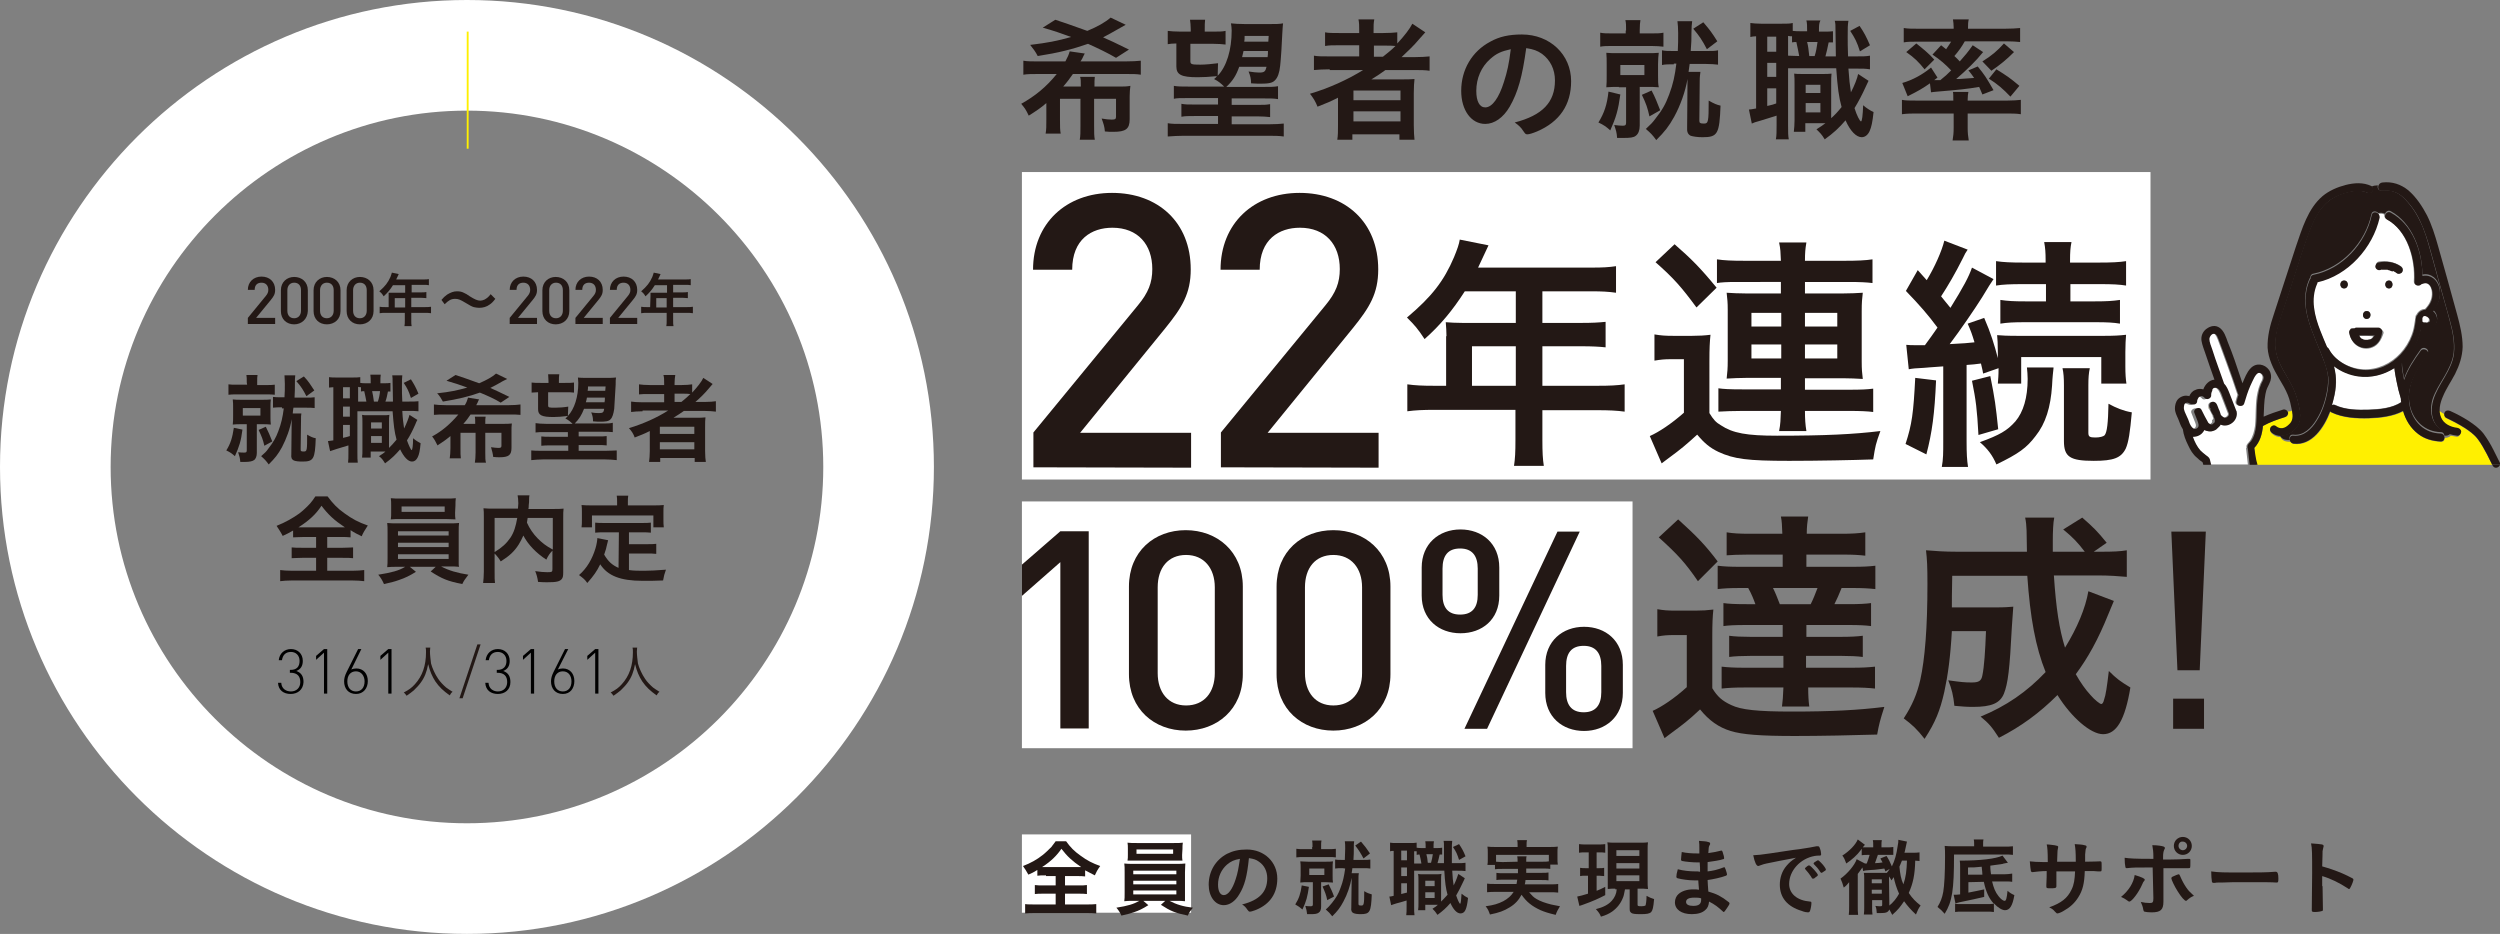 <?xml version="1.0" encoding="utf-8"?>
<!-- Generator: Adobe Illustrator 27.4.1, SVG Export Plug-In . SVG Version: 6.00 Build 0)  -->
<svg version="1.1" id="_レイヤー_1" xmlns="http://www.w3.org/2000/svg" xmlns:xlink="http://www.w3.org/1999/xlink" x="0px"
	 y="0px" viewBox="0 0 696 260" style="enable-background:new 0 0 696 260;" xml:space="preserve">
<rect x="0" y="0" width="696" height="260" fill="#808080" stroke="none"/>
<style type="text/css">
	.st0{fill:#FFFFFF;}
	.st1{fill:#231815;}
	.st2{fill:#FFF000;}
	.st3{fill:none;stroke:#FFF000;stroke-width:0.52;stroke-miterlimit:10;}
</style>
<rect x="284.5" y="232.3" class="st0" width="47.1" height="21.8"/>
<path class="st1" d="M291.2,243.7c-1.1,0-1.8,0-2.4,0.1v-1.6c-1,0.6-1.5,0.9-2.5,1.3c-0.5-0.9-1-1.7-1.5-2.4c2.1-0.8,3.9-1.8,5.4-3
	c0.8-0.6,1.8-1.6,2.5-2.3c0.4-0.5,0.7-0.9,1.2-1.6h2.9c1.2,1.7,2.3,2.8,4,4c1.9,1.4,3.3,2.1,5.5,2.9c-0.8,1.1-1.1,1.7-1.5,2.6
	c-1-0.5-1.6-0.8-2.7-1.4v1.7c-0.7-0.1-1.3-0.1-2.4-0.1h-3.2v2.6h3.6c1.2,0,1.9,0,2.5-0.1v2.5c-0.6-0.1-1.4-0.1-2.5-0.1h-3.6v3h5.8
	c1.2,0,2.2,0,2.9-0.1v2.6c-0.8-0.1-1.7-0.1-2.9-0.1h-14.1c-1.1,0-2,0-2.8,0.1v-2.6c0.6,0.1,1.6,0.1,2.9,0.1h5.6v-3h-3.3
	c-1.1,0-1.9,0-2.5,0.1v-2.5c0.7,0.1,1.4,0.1,2.5,0.1h3.3v-2.6h-2.7L291.2,243.7L291.2,243.7L291.2,243.7z M299.9,241.4h1.1
	c-2.5-1.7-3.9-3-5.5-5.1c-1.3,1.9-2.9,3.5-5.4,5.1H299.9z"/>
<path class="st1" d="M315.5,250.8c-1.1,0-1.8,0-2.5,0.1c0.1-0.6,0.1-1.2,0.1-2.4v-5.7c0-1.2,0-1.7-0.1-2.4c0.7,0.1,1.5,0.1,2.5,0.1
	h12c1.1,0,1.7,0,2.5-0.1c0,0.6-0.1,1.2-0.1,2.4v8.1c-0.7-0.1-1.4-0.1-2.5-0.1h-1.8c1.9,1,3.8,1.6,6.5,1.9c-0.8,1-1.1,1.4-1.4,2.2
	c-3.5-0.7-4.9-1.3-7.5-3l1.2-1.1h-6.1l1.4,1.2c-1.6,1-2.6,1.5-4.1,2c-0.9,0.3-1.6,0.5-3.4,0.9c-0.4-0.9-0.8-1.5-1.4-2.2
	c3.2-0.5,4.8-1,6.4-1.9H315.5z M329.1,238c0,0.7,0,1.1,0.1,1.6h-15.3c0.1-0.5,0.1-1,0.1-1.6v-1.7c0-0.7,0-1.1-0.1-1.7
	c0.8,0.1,1.4,0.1,2.6,0.1h10.3c1.2,0,1.8,0,2.5-0.1c-0.1,0.6-0.1,1-0.1,1.7L329.1,238L329.1,238z M315.5,243.4h12v-1h-12V243.4z
	 M315.5,246.2h12v-1h-12V246.2z M315.5,249h12v-1.1h-12V249z M316.4,236.5v1.2h10.2v-1.2H316.4z"/>
<path class="st1" d="M345,249c-1.1,1.9-2.7,3-4.3,3c-2.4,0-4.2-2.4-4.2-5.7c0-3.7,1.9-6.9,5.1-8.6c1.6-0.8,3.3-1.2,5.5-1.2
	c4.9,0,8.5,3.5,8.5,8.1c0,4.1-2,7.1-5.9,8.7c-0.8,0.3-1.4,0.5-1.7,0.5s-0.4-0.1-0.7-0.5c-0.4-0.6-0.8-1.1-1.5-1.5
	c4.8-1.2,7-3.5,7-7.3c0-1.9-0.8-3.6-2.3-4.6c-0.8-0.6-1.5-0.8-2.8-1C347.2,243.9,346.5,246.6,345,249z M341.6,240.7
	c-1.6,1.4-2.5,3.4-2.5,5.6c0,1.8,0.6,2.9,1.6,2.9c1.2,0,2.4-1.6,3.3-4.4c0.6-1.8,0.8-3.1,1.2-5.7
	C343.5,239.4,342.7,239.8,341.6,240.7L341.6,240.7z"/>
<path class="st1" d="M364.4,246.9c-0.4,2.7-0.7,4-1.8,6.3c-0.7-0.6-1.1-0.9-2-1.4c1-1.6,1.5-3,1.8-5.3L364.4,246.9z M365.4,235.8
	c0-0.9,0-1.3-0.1-1.8h2.6c-0.1,0.4-0.1,0.8-0.1,1.8v0.6h2c1,0,1.5,0,2.1-0.1v2.4c-0.6-0.1-1.1-0.1-2.1-0.1h-6.7c-1,0-1.5,0-2.2,0.1
	v-2.4c0.6,0.1,1,0.1,2.1,0.1h2.3v-0.6H365.4L365.4,235.8z M364.2,245.6c-0.9,0-1.5,0-2.2,0.1c0-0.6,0.1-1.2,0.1-2v-1.9
	c0-0.8,0-1.4-0.1-2c0.6,0,1.2,0.1,2.2,0.1h4.8c0.9,0,1.5,0,2.1-0.1c-0.1,0.6-0.1,1.1-0.1,2v1.9c0,1,0,1.5,0.1,2
	c-0.7,0-1.2-0.1-2.1-0.1h-1.2v6.8c0,0.8-0.2,1.4-0.7,1.7c-0.4,0.3-1,0.4-2.1,0.4h-1.1c-0.1-0.9-0.2-1.3-0.5-2.3
	c0.5,0.1,1,0.1,1.5,0.1c0.4,0,0.6-0.1,0.6-0.5v-6.2H364.2L364.2,245.6z M364.5,243.6h4.2v-1.8h-4.2V243.6z M369.9,246.2
	c0.6,1.2,1,2,1.5,3.4l-1.9,1c-0.3-1.5-0.6-2.2-1.3-3.8L369.9,246.2L369.9,246.2z M373.8,241.7c-1,0-1.5,0-2.1,0.1v-2.5
	c0.5,0.1,1,0.1,2.1,0.1h0.6c0-0.9,0.1-2.2,0.1-3.1s0-1.5-0.1-2.1h2.6c-0.1,0.5-0.1,1.1-0.1,2c0,1.1,0,1.7-0.1,3.2h2.5
	c1.1,0,1.7,0,2.2-0.1v2.5c-0.6-0.1-1.1-0.1-2.2-0.1h-2.8c0,0.4-0.1,0.5-0.2,1.4h2c-0.1,0.5-0.1,0.8-0.1,1.8v6.7
	c0,0.4,0.1,0.5,0.8,0.5s0.8-0.3,0.8-4c0.8,0.5,1.4,0.7,2.1,0.9c-0.2,4.9-0.5,5.5-3.1,5.5c-0.9,0-1.6-0.1-2-0.3
	c-0.5-0.2-0.7-0.7-0.6-1.5l0.1-7.8v-0.5c-0.4,2.2-1.2,4.6-2.3,6.6c-0.9,1.7-1.6,2.6-3.1,4.1c-0.6-0.8-1-1.2-1.8-1.9
	c0.9-0.8,1.1-1.1,1.7-1.8c1.2-1.5,1.8-2.5,2.4-4.2c0.7-1.8,1-3.3,1.3-5.4L373.8,241.7L373.8,241.7L373.8,241.7z M378.9,234.3
	c1.1,1.3,1.5,1.8,2.5,3.3l-1.8,1.4c-0.8-1.5-1.3-2.3-2.3-3.6L378.9,234.3L378.9,234.3z"/>
<path class="st1" d="M401.5,237.9h-0.7c-0.2,1-0.4,1.7-0.6,2.4h1.8v-4.6c0-0.9,0-1.1-0.1-1.6h2.4c-0.1,0.8-0.1,1.2-0.1,2.8v3.4h1.3
	c1.3,0,1.8,0,2.5-0.1v2.3c-0.9-0.1-1.1-0.1-2.5-0.1h-1.2c0.1,1.9,0.2,2.9,0.4,4.1c0.6-1.2,1.1-2.5,1.3-3.2l1.8,1.2
	c-0.1,0.3-0.3,0.7-0.5,1.1c-0.5,1.1-1.3,2.7-1.9,3.7c0.4,1.2,0.9,2.3,1.1,2.3s0.3-1.1,0.4-2.8c0.6,0.5,1.2,0.9,1.8,1.2
	c-0.2,1.8-0.4,2.6-0.7,3.3c-0.3,0.7-0.8,1-1.4,1c-1,0-2-1.1-2.8-2.9c-1.1,1.3-2.1,2.2-3.6,3.3c-0.6-0.9-0.8-1.1-1.4-1.7
	c0.8-0.5,1.1-0.7,1.5-1.1h-3.5v1.5h-2c0.1-0.7,0.1-1.2,0.1-2v-6.1c0-1,0-1.3-0.1-2c0.4,0.1,0.6,0.1,1.4,0.1h3.6c0.7,0,0.9,0,1.5-0.1
	c-0.1,0.5-0.1,0.9-0.1,2v5.7c0.6-0.6,1-1,1.8-1.9c-0.5-1.8-0.7-3.3-0.9-6.7h-8.4v10c0,1.2,0,1.7,0.1,2.4h-2.3
	c0.1-0.6,0.1-1.4,0.1-2.4v-1.7c-1.2,0.4-2.1,0.6-2.8,0.8c-0.7,0.2-1.2,0.4-1.5,0.5l-0.5-2.4c0.2,0,0.5,0,1.2-0.2v-12.5
	c-0.4,0-0.7,0-1,0.1v-2.4c0.5,0.1,1,0.1,1.9,0.1h3.6c0.9,0,1.4,0,1.9-0.1v1.4c0.5,0.1,0.8,0.1,1.4,0.1h1.1V236c0-0.9,0-1.3-0.1-1.8
	h2.4c-0.1,0.5-0.1,1-0.1,1.8v0.1h0.8c0.8,0,1.1,0,1.6-0.1L401.5,237.9L401.5,237.9L401.5,237.9z M390.1,239.5h1.6v-2.7h-1.6V239.5z
	 M390.1,243.9h1.6v-2.4h-1.6V243.9z M390.1,248.9c0.9-0.2,1-0.3,1.6-0.4v-2.6h-1.6V248.9z M395.7,240.3c-0.1-0.6-0.3-1.7-0.5-2.4
	c-0.3,0-0.4,0-0.8,0.1v-1h-0.7v3.4h2V240.3z M396.8,246.7h2.6v-1.5h-2.6V246.7z M396.8,250h2.6v-1.6h-2.6V250z M397.1,237.8
	c0.2,0.7,0.3,1.3,0.4,2.4h0.9c0.2-0.7,0.4-1.6,0.5-2.4H397.1z M406.2,235c0.8,1.2,1.2,1.9,1.8,3.4l-1.8,1c-0.5-1.6-0.8-2.3-1.7-3.6
	L406.2,235L406.2,235z"/>
<path class="st1" d="M418.3,241.9c-1,0-1.6,0-2.1,0.1v-1.2h-2.1c0.1-0.5,0.1-0.9,0.1-1.7v-1.7c0-0.6,0-1.1-0.1-1.7
	c0.7,0.1,1.4,0.1,2.5,0.1h5.9v-0.5c0-0.5,0-0.9-0.1-1.4h2.7c-0.1,0.4-0.1,0.8-0.1,1.4v0.5h6.2c1.1,0,1.7,0,2.5-0.1
	c-0.1,0.6-0.1,1-0.1,1.6v1.7c0,0.7,0,1.1,0.1,1.7h-2.1v1.2c-0.6-0.1-1.1-0.1-2.1-0.1h-4.6v1.2h4.2c1.1,0,1.5,0,2-0.1v2.2
	c-0.5-0.1-1-0.1-2-0.1h-4.4c0,0.5-0.1,0.7-0.2,1.2h7c1.2,0,1.7,0,2.3-0.1v2.4c-0.8-0.1-1.5-0.1-2.4-0.1h-5.7
	c0.8,0.9,1.2,1.4,2.1,1.9c1,0.6,2.4,1.1,4,1.5c0.6,0.1,1.3,0.3,2.5,0.5c-0.5,0.8-0.9,1.5-1.2,2.4c-2.1-0.5-3-0.8-4.2-1.3
	c-2.4-1.1-3.9-2.3-5.3-4.3c-0.8,1.5-1.8,2.6-3.3,3.5c-1.6,1-3,1.5-5.5,2c-0.4-1.1-0.5-1.4-1.2-2.3c2.3-0.3,3.5-0.7,4.9-1.4
	c1.3-0.7,2.2-1.5,2.9-2.6h-5c-0.9,0-1.6,0-2.4,0.1V246c0.7,0.1,1.1,0.1,2.3,0.1h5.9c0.1-0.4,0.1-0.7,0.2-1.2h-3.8
	c-1.1,0-1.5,0-2,0.1v-2c0.5,0.1,0.9,0.1,2,0.1h4v-1.2L418.3,241.9L418.3,241.9z M422.5,239.9c0-0.7,0-1-0.1-1.5h2.6
	c-0.1,0.3-0.1,0.5-0.1,1.5h4.5c0.9,0,1.2,0,1.8-0.1V238h-14.7v1.9c0.5,0,0.9,0.1,1.8,0.1L422.5,239.9L422.5,239.9L422.5,239.9
	L422.5,239.9z"/>
<path class="st1" d="M441.5,237.3c-0.9,0-1.3,0-1.9,0.1V235c0.6,0.1,1.2,0.1,2,0.1h3.3c0.8,0,1.4,0,2-0.1v2.4
	c-0.6-0.1-1-0.1-1.8-0.1h-0.6v4.4h0.7c0.7,0,1,0,1.4-0.1v2.3c-0.5,0-0.9-0.1-1.4-0.1h-0.7v4.2c0.8-0.3,1.2-0.5,2.4-1.1v2.3
	c-1.9,1-3.5,1.7-6,2.6c-0.6,0.2-0.8,0.3-1.2,0.4l-0.6-2.6c0.6-0.1,1.7-0.4,3-0.8v-5h-0.7c-0.6,0-1.1,0-1.5,0.1v-2.3
	c0.6,0.1,0.9,0.1,1.6,0.1h0.8v-4.4L441.5,237.3L441.5,237.3z M449.7,247.4c-0.8,0-1.3,0-2.1,0.1v-10.7c0-1.2,0-1.7-0.1-2.3
	c0.6,0.1,1.1,0.1,2.2,0.1h6.9c1,0,1.6,0,2.2-0.1c-0.1,0.5-0.1,1.2-0.1,2.3v8.3c0,1,0,1.7,0.1,2.4c-0.4,0-1.1-0.1-1.3-0.1h-1.6v4.5
	c0,0.3,0.1,0.4,1.1,0.4c0.6,0,0.9-0.1,1.1-0.2c0.1-0.2,0.3-1.3,0.3-2.7c0.7,0.4,1.4,0.7,2.1,0.9c-0.2,2.4-0.4,3.1-0.8,3.6
	c-0.5,0.5-1.3,0.6-3,0.6c-1.6,0-2.3-0.1-2.6-0.4c-0.3-0.3-0.4-0.4-0.4-1.2v-5.3h-1.3c-0.3,1.4-0.3,1.7-0.6,2.4
	c-0.6,1.5-1.6,2.8-3,3.8c-0.9,0.6-1.7,1-3.1,1.4c-0.3-0.8-0.6-1.2-1.4-2.1c2-0.5,3.4-1.2,4.4-2.3c0.8-0.9,1.3-1.9,1.4-3.2h-0.4
	L449.7,247.4L449.7,247.4z M450,238.3h6.4v-1.6H450V238.3z M450,241.8h6.4v-1.5H450V241.8z M450,245.3h6.4v-1.6H450V245.3z"/>
<path class="st1" d="M473.3,242.7c0-0.7,0-1.6-0.1-2.6h-0.5c-1.5,0-3.5-0.2-4.4-0.4c-0.2-0.1-0.3-0.1-0.3-0.4c0-0.5,0.1-1.1,0.2-2.1
	c1.3,0.3,2.9,0.4,4.3,0.4h0.6v-1.5c0-0.8,0-1.2-0.1-2c1.2,0.1,2,0.1,2.5,0.3c0.5,0.1,0.6,0.2,0.6,0.5c0,0.1,0,0.2-0.2,0.5
	c-0.2,0.4-0.2,0.5-0.3,2.1c1.4-0.2,2.5-0.4,3.6-0.7h0.1c0.1,0,0.3,0.3,0.4,0.8c0.2,0.5,0.3,1.1,0.3,1.3s-0.1,0.3-0.3,0.3
	c-0.8,0.3-2.8,0.6-4.3,0.8v2.6c1.6-0.2,2.5-0.4,4.4-1.1c0.1,0,0.2-0.1,0.2-0.1c0.1,0,0.2,0.1,0.4,0.6c0.2,0.6,0.4,1.2,0.4,1.5
	c0,0.1-0.1,0.2-0.3,0.3c-1.3,0.5-3.6,1-5.1,1.2c0,0.9,0.1,1.4,0.2,3.2c1.3,0.4,1.9,0.6,2.9,1.1c1.1,0.6,1.7,1,2.7,1.8
	c0.2,0.1,0.3,0.3,0.3,0.4c0,0.2-0.2,0.6-0.7,1.3c-0.5,0.8-0.8,1.1-0.9,1.1s-0.1,0-0.2-0.1c-1.4-1.3-2.3-2-3.9-2.8
	c-0.1,1.1-0.4,1.8-1,2.3c-0.8,0.8-2.1,1.2-3.8,1.2c-2.9,0-4.7-1.3-4.7-3.3c0-0.9,0.4-1.8,1-2.3c0.9-0.8,2.3-1.3,4.1-1.3
	c0.6,0,1.1,0,1.6,0.1c-0.1-1.5-0.2-2.1-0.2-2.6h-1.1c-1.6,0-3.6-0.3-4.7-0.6c-0.2-0.1-0.3-0.2-0.3-0.4c0-0.4,0.1-1.1,0.4-2.1
	c1.5,0.4,3.3,0.6,5,0.6h0.5L473.3,242.7L473.3,242.7L473.3,242.7z M471.7,249.9c-1.5,0-2.3,0.4-2.3,1.2c0,0.7,0.7,1.1,2,1.1
	c1.5,0,2.2-0.5,2.2-1.7v-0.4C473,249.9,472.5,249.9,471.7,249.9L471.7,249.9z"/>
<path class="st1" d="M491.8,240.4c-0.6,0.1-0.8,0.2-1.7,0.5c-0.3,0.1-0.5,0.2-0.6,0.2c-0.5,0-1-1-1.4-3c1.5-0.1,2-0.1,4.6-0.5
	c2.8-0.4,6.4-1,8.3-1.2c2.1-0.3,3.8-0.6,4.7-0.8h0.4c0.3,0,0.4,0.1,0.6,0.7c0.2,0.5,0.3,1.2,0.3,1.5s-0.1,0.4-0.4,0.4
	c-0.5,0-0.9,0-1.4,0.1c-4,0.7-7.1,4.1-7.1,7.8c0,2.7,2.2,4.6,5.8,4.9c0.3,0,0.4,0.1,0.4,0.4c0,0.6-0.2,1.7-0.4,2.2
	c-0.1,0.3-0.3,0.4-0.6,0.4s-1-0.1-1.7-0.4c-4-1.2-6.1-3.7-6.1-7.3c0-1.9,0.6-3.8,1.9-5.3c0.7-0.8,1.2-1.3,2.6-2.2
	C496.8,239.4,493.6,240,491.8,240.4L491.8,240.4z M503.8,241c0.3,0,2.3,2.2,2.3,2.6c0,0.1-0.1,0.3-0.6,0.6c-0.4,0.4-0.5,0.4-0.7,0.4
	h-0.2c-0.1,0-0.2-0.2-0.5-0.7c-0.4-0.6-0.8-1.1-1.5-1.9l-0.1-0.2c0-0.1,0.1-0.2,0.1-0.2c0.1-0.1,0.5-0.4,0.6-0.5l0.4-0.2h0.1
	L503.8,241L503.8,241L503.8,241z M507.8,242.6c-0.4,0.3-0.6,0.4-0.7,0.4s-0.1,0-0.3-0.2c-0.7-1.1-1.1-1.5-1.8-2.2
	c0-0.1-0.1-0.1-0.1-0.2s0.1-0.3,0.5-0.5c0.3-0.2,0.6-0.4,0.7-0.4c0.2,0,0.4,0.2,0.9,0.7c0.7,0.7,1.3,1.6,1.3,1.8
	C508.4,242.2,508.3,242.3,507.8,242.6L507.8,242.6z"/>
<path class="st1" d="M519.2,240.4h0.5c0.3-0.8,0.6-1.6,0.8-2.4h-0.4c-0.8,0-1.3,0-1.8,0.1v-1.8c-0.1,0.1-0.2,0.2-0.2,0.3
	c-1.1,1.5-2.6,2.8-4.1,3.8c-0.4-1.1-0.6-1.6-1.1-2.2c1.9-1.2,3.7-3,4.3-4.5l2,1.5c-0.1,0.1-0.3,0.3-0.6,0.7h2.9v-0.6
	c0-0.6,0-1-0.1-1.4h2.5c-0.1,0.4-0.1,0.8-0.1,1.4v0.6h1.4c0.9,0,1.3,0,1.9-0.1v2.2h-4.3c-0.2,0.6-0.5,1.4-0.8,2.3
	c0.8,0,1.5-0.1,2.1-0.2c-0.2-0.4-0.3-0.6-0.6-1.1l1.7-0.7c0.6,0.9,1,1.7,1.5,2.9c0.8-1.6,1.3-3.4,1.6-5.6c0.2-1,0.2-1.2,0.2-1.8
	l2.4,0.5c-0.1,0.3-0.2,1-0.5,2.3c0,0.2-0.1,0.3-0.2,0.8h2.3c0.8,0,1.3,0,1.9-0.1v2.4c-0.4,0-0.9-0.1-1.2-0.1c-0.1,4-0.6,6.3-1.8,9
	c1,1.5,1.9,2.4,3.3,3.5c-0.6,0.8-0.8,1.3-1.3,2.5c-1.3-1.2-2.3-2.3-3.3-3.7c-1.1,1.6-1.6,2.3-3.3,3.8c-0.3-0.6-0.4-0.8-0.8-1.5
	c-0.4,0.8-0.9,1-2.5,1h-1c-0.1-1.1-0.1-1.3-0.4-2c0.7,0.1,1,0.1,1.4,0.1s0.5-0.1,0.5-0.4v-1.3h-2.8v2c0,0.8,0,1.4,0.1,2h-2.4
	c0.1-0.7,0.1-1.2,0.1-2.2v-7.5c0-0.9,0-1.4-0.1-1.9h6.4c0.4-0.5,0.5-0.6,0.8-1.1l-1.2,0.7c-0.1-0.4-0.2-0.5-0.3-0.8
	c-0.8,0.1-2.7,0.4-3.7,0.4c-1.4,0.1-1.6,0.1-2.2,0.3l-0.2-1c-0.5,0.7-0.9,1.3-1.3,1.8v8.8c0,1.3,0,1.8,0.1,2.6h-2.6
	c0.1-0.7,0.1-1.4,0.1-2.6v-6.5c-0.5,0.6-0.8,1-1.5,1.5c-0.3-1.1-0.5-1.6-0.9-2.5c1.9-1.3,4-3.8,4.5-5.4L519.2,240.4L519.2,240.4z
	 M523.9,245.9v-1.1h-2.8v1.1H523.9z M523.9,248.8v-1.1h-2.8v1.1H523.9z M526,252.1c1.1-0.9,2-2,2.7-3.3c-0.7-1.5-1.2-3.2-1.5-4.6
	c-0.2,0.3-0.3,0.5-0.6,0.9c-0.3-0.5-0.4-0.7-0.7-1.1v0.8L526,252.1L526,252.1L526,252.1z M529.5,239.6c-0.2,0.5-0.3,0.8-0.7,1.7
	c0.2,2,0.4,3.3,1.1,4.9c0.7-2,0.9-3.8,1-6.6L529.5,239.6L529.5,239.6z"/>
<path class="st1" d="M549.6,235c0-0.5,0-0.9-0.1-1.3h2.7c-0.1,0.4-0.1,0.7-0.1,1.3v0.7h5.6c1.2,0,2,0,2.7-0.1v2.4
	c-0.6-0.1-1.3-0.1-2.3-0.1H544c0,10-0.5,13.1-2.6,16.5c-0.8-0.9-1.1-1.2-2-1.9c0.8-1.3,1.3-2.5,1.6-4.2s0.5-5.3,0.5-9.8
	c0-1.5,0-1.9-0.1-3c0.8,0.1,1.6,0.1,2.6,0.1h5.6L549.6,235L549.6,235L549.6,235z M559,240.2c-0.2,0-0.4,0.1-0.6,0.1
	c-0.4,0.1-0.7,0.1-0.8,0.2c-1.4,0.2-2,0.3-3.5,0.5c0,1.2,0.1,1.5,0.2,2.4h3.7c0.9,0,1.5-0.1,2.2-0.2v2.3c-0.6-0.1-0.8-0.1-1.6-0.1
	h-4c0.4,1.7,0.9,3,1.8,4.1c0.6,0.8,1.3,1.3,1.7,1.3s0.6-0.8,0.8-2.8c0.7,0.6,1.2,0.9,1.9,1.2c-0.5,3-1.3,4.2-2.6,4.2
	c-0.8,0-2-0.7-3.1-1.9v2.4c-0.8-0.1-1.2-0.1-2.2-0.1h-6.5c-1.1,0-1.4,0-2.1,0.1v-2.3c0.5,0.1,0.9,0.1,1.7,0.1h6.9c1,0,1.5,0,2.2-0.1
	c-1.4-1.5-2.2-3.3-2.8-6.1l-4.3,0.1v2.9c2-0.4,2.6-0.5,4.4-0.9v2.1c-1.7,0.4-4,0.9-6.9,1.5c-0.3,0.1-0.8,0.2-1.1,0.3l-0.5-2.4h0.2
	c0.4,0,0.7,0,1.6-0.1v-7.3c0-1.1,0-1.5-0.1-2.1c5.7,0,10-0.5,11.9-1.4L559,240.2L559,240.2z M551.9,243.5c0-0.5-0.1-1.2-0.2-2.2
	c-1.9,0.2-2.3,0.2-3.8,0.2v2H551.9z"/>
<path class="st1" d="M570.1,239.8c0-2.6-0.1-4-0.3-4.7c0.3,0,0.7,0,1.3,0.1c0.3,0,1.5,0.2,1.7,0.3s0.2,0.2,0.2,0.3s0,0.1-0.1,0.6
	c-0.1,0.3-0.1,0.8-0.2,3.5h5.2c0-2.7-0.1-3.7-0.3-4.9c1.3,0.1,2,0.1,2.7,0.3c0.5,0.1,0.6,0.2,0.6,0.4s0,0.2-0.2,0.6
	c-0.1,0.2-0.1,0.9-0.2,1.6v2c2.4,0,3.3-0.1,4-0.1h0.2c0.1,0,0.2,0,0.3,0.1s0.1,0.7,0.1,1.5c0,1.1,0,1.2-0.4,1.2h-0.6
	c-0.8-0.1-1-0.1-3.7-0.1c-0.1,3.5-0.6,5.4-1.8,7.3c-1,1.6-2.3,2.8-4.1,3.8c-0.6,0.4-1.5,0.7-1.7,0.7s-0.2,0-0.7-0.5
	c-0.5-0.6-0.8-0.8-1.6-1.2c3.4-1.2,5.1-2.6,6.2-4.9c0.7-1.4,0.9-2.8,1-5.1h-5.2v4.1c0,0.3-0.1,0.4-0.3,0.5c-0.3,0.1-1,0.1-1.6,0.1
	c-0.8,0-0.9-0.1-0.9-0.5v-0.4c0.1-2.1,0.1-2.5,0.1-3.9c-1.2,0-3.4,0.2-3.9,0.3h-0.1c-0.2,0-0.3-0.1-0.4-0.3
	c-0.1-0.4-0.2-1.5-0.3-2.7c1.2,0.1,1.9,0.2,3.8,0.2h1.2V239.8L570.1,239.8z"/>
<path class="st1" d="M597.1,244.9c0,0.1,0,0.2-0.2,0.4s-0.3,0.4-0.5,0.9c-1,2.3-2.9,4.8-3.6,4.8c-0.1,0-0.2,0-0.7-0.4
	c-0.4-0.3-0.9-0.6-1.6-0.9c2.1-1.7,3.5-3.9,3.8-6.1C596.3,244.2,597.1,244.6,597.1,244.9z M599.3,241.5c-5,0-5.3,0-7.2,0.2l0,0
	c-0.2,0-0.4-0.1-0.4-0.4c-0.1-0.4-0.2-1.3-0.2-2.5c1.3,0.2,3,0.3,7.1,0.3h0.9v-0.6c0-1.3-0.1-2.1-0.3-3.2c1.4,0,2.7,0.2,3.2,0.4
	c0.2,0.1,0.3,0.2,0.3,0.4c0,0.1,0,0.2-0.2,0.5c-0.2,0.5-0.3,1-0.3,2v0.7h1.5c1.5,0,4.5-0.1,5.5-0.2h0.3c0.2,0,0.3,0.1,0.3,0.2v1.1
	c0,1.2,0,1.3-0.5,1.3h-7v9.3c0,2.3-0.8,3-3.3,3c-0.9,0-1.7-0.1-2-0.2c-0.2-0.1-0.2-0.2-0.3-0.5c-0.1-0.8-0.4-1.5-0.7-2.2
	c0.9,0.2,1.6,0.3,2.5,0.3c0.8,0,1-0.2,1-1.3L599.3,241.5L599.3,241.5z M608.9,250.6c-0.1,0.1-0.2,0.2-0.3,0.2c-0.4,0-1.3-1-2.3-2.6
	c-0.9-1.4-1.8-3.3-1.8-3.7c0-0.2,0.2-0.4,0.5-0.5c0.6-0.3,1.4-0.6,1.5-0.6c0.2,0,0.3,0.1,0.4,0.4c0.6,1.4,1.1,2.3,1.7,3.2
	c0.7,1,0.8,1.1,2.2,2.4C610,249.7,609.6,250,608.9,250.6L608.9,250.6z M610.2,235.5c0,1.4-1.1,2.5-2.5,2.5s-2.5-1.1-2.5-2.5
	s1.1-2.5,2.5-2.5S610.2,234.1,610.2,235.5z M606.5,235.5c0,0.7,0.6,1.2,1.2,1.2c0.7,0,1.2-0.6,1.2-1.2c0-0.7-0.6-1.2-1.2-1.2
	C607,234.2,606.5,234.8,606.5,235.5z"/>
<path class="st1" d="M624.2,242.9c4.3,0,6.8,0,9.1-0.2h0.3c0.5,0,0.7,0.6,0.7,1.9c0,1-0.1,1.1-0.5,1.1h-0.1
	c-1.5-0.1-2.4-0.1-9.2-0.1c-2.5,0-3.7,0-5.9,0.1h-0.7c-0.8,0-0.9,0-1.3,0.1h-0.3c-0.3,0-0.4-0.1-0.5-0.3c-0.1-0.6-0.2-1.8-0.2-2.9
	C617.6,242.9,619.3,242.9,624.2,242.9L624.2,242.9z"/>
<path class="st1" d="M646.6,246.7c0,1.4,0.1,5.3,0.1,6.4v0.1c0,0.2,0,0.4-0.2,0.4c-0.2,0.1-1.1,0.3-2,0.3c-0.8,0-0.9-0.1-0.9-0.5
	v-0.1c0-0.6,0.1-7.4,0.1-10.2c0-5.4,0-6.9-0.3-8.3c1.7,0.1,2.4,0.2,3.1,0.3c0.2,0.1,0.4,0.2,0.4,0.4c0,0.1,0,0.2-0.1,0.5
	c-0.1,0.3-0.1,0.6-0.2,1c0,0,0,1.5-0.1,4.2c1.1,0.3,2,0.6,2.6,0.8c2.3,0.8,3.7,1.4,5.8,2.5c0.2,0.1,0.3,0.3,0.3,0.4
	c0,0.2-0.4,1.4-0.8,2.1c-0.2,0.4-0.3,0.5-0.4,0.5s-0.2,0-0.4-0.2c-2.3-1.5-4.7-2.7-7.1-3.4v2.8H646.6L646.6,246.7z"/>
<rect x="284.5" y="47.9" class="st0" width="314.2" height="85.6"/>
<rect x="284.5" y="139.6" class="st0" width="170" height="68.7"/>
<path class="st1" d="M287.7,130.1v-9.7L316.8,85c2.9-3.5,4-6.3,4-10.1c0-6.8-4-11.5-11.1-11.5c-5.8,0-11.2,3.2-11.2,11.7h-10.9
	c0-12.9,9.2-21.4,22-21.4s21.9,8.2,21.9,21.3c0,6.7-2.4,10.6-7.1,16.4l-23.7,29.1h30.9v9.7L287.7,130.1L287.7,130.1L287.7,130.1z"/>
<path class="st1" d="M339.9,130.1v-9.7L369,85c2.9-3.5,4-6.3,4-10.1c0-6.8-4-11.5-11.1-11.5c-5.8,0-11.2,3.2-11.2,11.7h-10.9
	c0-12.9,9.2-21.4,22-21.4s21.9,8.2,21.9,21.3c0,6.7-2.4,10.6-7.1,16.4l-23.7,29.1h30.9v9.7L339.9,130.1L339.9,130.1L339.9,130.1z"/>
<path class="st1" d="M402.7,93.6c0-1.4-0.1-2.5-0.2-3.9c1.3,0.1,2.8,0.2,4.7,0.2H422v-8.8h-14.2c-3.4,5.3-6.8,9.4-11.2,13.3
	c-1.9-2.9-2.7-3.8-4.9-6c6.9-5.8,10.3-10.2,13.1-16.8c0.9-2.2,1.4-3.6,1.6-4.9l8,1.6c-0.2,0.4-1.2,2.5-2.9,6.2H443
	c3.3,0,4.9-0.1,6.9-0.4v7.4c-2.1-0.3-3.9-0.4-6.9-0.4h-13.6v8.8h10.7c3.2,0,4.9-0.1,6.9-0.3v7.1c-1.8-0.2-3.9-0.3-6.7-0.3h-10.9v11
	h15.5c3.2,0,5.3-0.1,7.4-0.4v7.6c-2.1-0.3-4.5-0.4-7.4-0.4h-15.5v8.3c0,3.4,0.1,5.3,0.4,7.2h-8.3c0.3-2,0.4-3.7,0.4-7.3v-8.3h-22.7
	c-2.9,0-5.2,0.1-7.4,0.4V107c2.2,0.3,4.2,0.4,7.4,0.4h3.4V93.6L402.7,93.6L402.7,93.6z M422,107.4v-11h-12.2v11H422z"/>
<path class="st1" d="M460.6,93.1c1.8,0.3,2.9,0.4,5.4,0.4h5c2,0,3.6-0.1,5.2-0.3c-0.2,2-0.3,3.6-0.3,7.3V115
	c1.1,1.8,1.8,2.6,3.2,3.4c3.3,2.2,7.2,2.9,15.6,2.9c13.6,0,21.4-0.4,28.8-1.3c-1.3,3.6-1.4,4.1-2,7.9c-5.6,0.2-15.5,0.4-23.4,0.4
	c-11.6,0-15.4-0.5-19.7-2.5c-2.3-1.1-3.9-2.4-5.9-4.8c-3.3,3-4.5,4-7.9,6.5c-0.8,0.6-1.3,1-2,1.5l-3.3-7.6c2.5-1.1,6-3.4,9.5-6.5
	V100h-3.6c-1.8,0-2.8,0.1-4.6,0.4L460.6,93.1L460.6,93.1L460.6,93.1z M466.2,68c4.6,4,7.2,6.6,11.7,12.1l-5.6,5.5
	c-4.2-5.7-6.3-8.1-11.4-12.6L466.2,68z M483.5,78.5c-2.8,0-4.3,0.1-5.5,0.3v-6.6c2,0.3,4.1,0.4,7.6,0.4h10.2
	c-0.1-2.4-0.1-3.2-0.5-5.1h7.6c-0.3,1.8-0.4,2.8-0.4,5.1h11.2c3.2,0,5.7-0.1,7.6-0.4v6.6c-1.6-0.2-3.4-0.3-6.7-0.3h-12.1v3.2H513
	c2.5,0,3.6-0.1,5.6-0.2c-0.2,1.6-0.3,2.8-0.3,5.1v14c0,2.2,0.1,3.3,0.3,4.9c-2-0.1-3.4-0.2-5.6-0.2h-10.5v3.2h12.3
	c3.5,0,5.1-0.1,6.7-0.3v6.5c-1.5-0.2-3.5-0.3-6.7-0.3h-12.3c0,2.2,0.1,3.8,0.4,5.6h-7.6c0.4-2,0.4-3.1,0.5-5.6h-10.7
	c-2.4,0-5.1,0.1-6.7,0.2v-6.5c1.4,0.2,3,0.3,6.7,0.3h10.7v-3.2h-9.5c-2,0-3.8,0.1-5.6,0.2c0.2-1.8,0.3-2.8,0.3-5V86.2
	c0-2-0.1-2.8-0.3-4.7c1.8,0.1,3.2,0.2,5.5,0.2h9.6v-3.2H483.5z M487.6,87.1v3.8h8.3v-3.8H487.6z M487.6,95.9v3.9h8.3v-3.9H487.6z
	 M502.5,90.9h9v-3.8h-9V90.9L502.5,90.9z M502.5,99.8h9v-3.9h-9V99.8L502.5,99.8z"/>
<path class="st1" d="M539,105.9c-0.4,9.3-1.1,14.5-2.7,20.6l-5.8-2.9c1.8-5.5,2.2-8.6,2.7-18.4C533.2,105.2,539,105.9,539,105.9z
	 M530.7,96c1,0.1,1.4,0.1,2.7,0.1h2.5c1.3-1.8,2.5-3.4,3.5-4.9c-2.5-3.4-5.1-6.4-8.8-10.2l3.3-5.8l2.5,2.8c2.2-3.6,4.2-8.1,4.9-11
	l6.5,2.5c-0.5,0.7-0.8,1.2-1.4,2.5c-2,4-4.1,7.6-6,10.5c1.1,1.3,1.4,1.8,2.6,3.2c3.6-5.8,5.1-8.6,6-11.2l6,3.2
	c-0.5,0.7-1.6,2.4-3.2,5.1c-2.2,3.5-6.2,9.3-9,13c3.8-0.2,5.2-0.3,6.9-0.5c-0.7-2.3-0.9-2.9-1.9-5.2l4.6-1.6
	c1.8,4.1,2.9,7.7,3.8,11.2v-1.6c0-2.5-0.1-3.6-0.2-4.8c1.2,0.1,2.6,0.2,6.1,0.2h23.3c3.2,0,4.7-0.1,6.5-0.3
	c-0.1,1.5-0.2,2.6-0.2,4.8v4c0,2.1,0.1,3.5,0.3,4.8h-7v-7.4h-22.3v7.4h-6.5c0.1-1.5,0.2-2,0.2-4.3l-4.3,1.5
	c-0.2-1.3-0.4-1.8-0.6-2.8c-1.5,0.2-2.4,0.3-4,0.4v21.3c0,3.4,0.1,5.1,0.4,7.1h-7.3c0.4-2.2,0.4-3.9,0.4-7.1V102
	c-3.3,0.2-5.1,0.4-5.3,0.4c-2.4,0.1-3.2,0.2-4.3,0.4L530.7,96z M554.1,104.7c1.3,6.5,1.5,8.1,2.2,14.8l-5.5,1.6
	c-0.4-7.3-0.7-9.6-1.8-15.1L554.1,104.7z M571.7,102.5c-0.1,0.9-0.3,2.5-0.4,4.8c-0.4,6.1-1.8,10.6-4.6,14.1
	c-2.5,3.3-4.7,4.9-10.9,7.9c-1.1-2.6-2.5-4.4-4.6-6.2c5.5-2,7.6-3.2,9.9-5.8c2.2-2.6,3.4-6.6,3.4-11.8c0-1.3-0.1-2-0.2-3.2h7.4
	L571.7,102.5L571.7,102.5L571.7,102.5z M563.1,79.1c-3.4,0-5.6,0.1-7.4,0.4v-6.8c2,0.3,4.1,0.4,7.5,0.4h6.3v-0.6
	c0-2.2-0.1-3.5-0.4-5.1h7.6c-0.3,1.5-0.4,2.8-0.4,5.1v0.6h8.2c3.2,0,5.6-0.1,7.4-0.4v6.8c-1.8-0.3-3.8-0.4-7.2-0.4h-8.3v4.8h6.9
	c3.2,0,4.8-0.1,6.9-0.4v6.6c-1.8-0.3-3.6-0.4-6.8-0.4h-19.6c-3.2,0-5,0.1-6.9,0.4v-6.6c2,0.3,3.7,0.4,6.9,0.4h5.8v-4.8H563.1z
	 M581.8,102.5c-0.3,1.4-0.4,2.7-0.4,4.8v13.2c0,1.1,0.4,1.3,2,1.3c1.2,0,2.2-0.3,2.5-0.6c0.7-0.8,1-3.4,1.1-8.8
	c2.2,1.2,4.2,2,6.5,2.4c-0.5,5.6-0.9,8.3-1.7,10.1c-1.3,2.6-3.4,3.4-8.9,3.4c-6.6,0-8.3-1.1-8.3-5.5v-15.5c0-2-0.1-3.5-0.4-4.8
	H581.8L581.8,102.5z"/>
<path class="st1" d="M295.2,202.9v-46.4l-10.7,9.4v-8.7l10.7-9.3h7.9v54.9h-7.9V202.9z"/>
<path class="st1" d="M330.1,203.4c-8.7,0-15.8-5.9-15.8-15.7v-24.4c0-9.8,7.1-15.7,15.8-15.7s15.9,5.9,15.9,15.7v24.4
	C346,197.5,338.8,203.4,330.1,203.4z M338.2,163.5c0-5.3-3-9-8-9s-7.9,3.6-7.9,9v23.9c0,5.3,2.9,9,7.9,9s8-3.6,8-9V163.5z"/>
<path class="st1" d="M371.2,203.4c-8.7,0-15.8-5.9-15.8-15.7v-24.4c0-9.8,7.1-15.7,15.8-15.7s15.9,5.9,15.9,15.7v24.4
	C387.1,197.5,379.9,203.4,371.2,203.4z M379.2,163.5c0-5.3-3-9-8-9s-7.9,3.6-7.9,9v23.9c0,5.3,2.9,9,7.9,9s8-3.6,8-9V163.5z"/>
<path class="st1" d="M406.6,176.3c-6,0-10.8-3.9-10.8-10.5V158c0-6.6,4.8-10.6,10.8-10.6s10.8,3.9,10.8,10.6v7.8
	C417.4,172.5,412.6,176.3,406.6,176.3z M411.4,158.3c0-3.5-1.5-5.6-4.9-5.6s-4.9,2-4.9,5.6v7.3c0,3.5,1.5,5.5,4.9,5.5s4.9-2,4.9-5.5
	V158.3z M414,202.9h-6.3l25.9-54.9h6.2L414,202.9L414,202.9z M441,203.5c-6,0-10.8-3.9-10.8-10.6v-7.8c0-6.6,4.8-10.6,10.8-10.6
	s10.8,3.9,10.8,10.6v7.8C451.8,199.5,447,203.5,441,203.5z M445.8,185.4c0-3.5-1.5-5.6-4.9-5.6s-4.9,2-4.9,5.6v7.3
	c0,3.5,1.5,5.6,4.9,5.6s4.9-2.1,4.9-5.6V185.4z"/>
<path class="st1" d="M461.4,169.6c1.8,0.3,2.7,0.4,5.4,0.4h5.1c2,0,3.5-0.1,5.1-0.3c-0.2,1.9-0.3,3.8-0.3,7.4v14.5
	c1.4,2.3,2.7,3.5,5.3,4.7c2.7,1.3,7.2,1.8,16.9,1.8c10.9,0,18.5-0.4,25.7-1.3c-1.2,3.7-1.5,4.9-2,7.7c-6.4,0.2-16,0.4-22.9,0.4
	c-9.7,0-14.7-0.4-17.9-1.4c-3.3-1-6-2.9-8.5-6c-3.4,3.2-4.8,4.2-7.9,6.5c-0.6,0.4-1.4,1.1-2,1.5l-3.3-7.6c2.5-1.1,6.1-3.5,9.5-6.6
	v-14.5H466c-1.9,0-2.9,0.1-4.6,0.4V169.6L461.4,169.6L461.4,169.6z M467.2,144.6c5.3,4.8,7.6,7.2,11,11.7l-5.5,5.5
	c-3.5-5.1-5.6-7.4-10.9-12.2L467.2,144.6z M486.7,154.4c-3,0-4.3,0.1-6,0.2v-6.4c1.8,0.3,3.5,0.4,6.7,0.4h8.8
	c-0.1-2.3-0.1-3.4-0.4-4.8h7.6c-0.2,1.3-0.4,2.8-0.4,4.8h9.5c2.9,0,4.8-0.1,6.8-0.4v6.5c-1.8-0.2-3.4-0.3-6-0.3h-10.4v3.4h12.6
	c3.4,0,4.8-0.1,6.6-0.3v6.5c-2-0.2-3.3-0.3-6.6-0.3h-2.8c-0.8,2-1.3,3.1-2,4.5h3.7c3.4,0,4.9-0.1,6.5-0.3v6.4
	c-1.5-0.2-3.2-0.3-6.5-0.3h-11.5v3.3h9.7c2.5,0,4.4-0.1,6-0.3v5.9c-1.5-0.2-3.6-0.3-6-0.3h-9.8v3.3h12.6c3.2,0,4.6-0.1,6.6-0.3v6.1
	c-1.8-0.2-3.6-0.3-6.5-0.3h-12.1c0,2.2,0.1,3.8,0.3,5.3h-7.6c0.2-1.5,0.3-2.7,0.4-5.3h-10.7c-3.1,0-4.6,0.1-6.5,0.3v-6.1
	c1.9,0.2,3.4,0.3,6.5,0.3h10.7v-3.3h-9.1c-2.4,0-4.6,0.1-6,0.3V177c1.5,0.2,3.5,0.3,6,0.3h8.9V174h-10c-3.4,0-5.1,0.1-6.5,0.3v-6.4
	c1.5,0.2,3,0.3,6.5,0.3h2.4c-0.5-1.4-1.1-2.9-2-4.5h-2c-3.4,0-4.6,0.1-6.5,0.3v-6.5c1.8,0.2,3.1,0.3,6.5,0.3h11.6v-3.4H486.7
	L486.7,154.4z M493.6,163.7c0.8,1.6,1.1,2.5,1.9,4.5h8.6c0.8-1.6,1.2-2.7,1.9-4.5H493.6z"/>
<path class="st1" d="M588.5,167.3c-0.3,0.7-0.8,1.9-1.5,3.6c-2.9,7.2-5.7,12.2-9.1,16.8c1.3,2.3,2.7,4.3,4.1,5.8
	c1.1,1.3,2.6,2.5,3,2.5c0.3,0,0.6-0.4,0.8-1.3c0.4-1,0.8-3.6,1.3-7.9c2.2,2.2,3.2,2.9,6,4.6c-1.5,9.1-3.9,13-7.6,13
	c-3.4,0-8.8-4.6-12.7-10.9c-5,5-10.2,8.8-16.3,11.9c-2-3.1-2.8-4-5.1-5.9c7.1-2.9,12.9-6.9,18.1-12.4c-2.8-7-4.3-15.1-5.1-26.8
	h-20.9c-0.1,4.5-0.1,7.4-0.1,8.8h12.3c2.5,0,3.4-0.1,4.8-0.2c-0.1,1.4-0.2,2.9-0.4,5.7c-0.6,11.9-1.1,15.7-2.2,18.5
	c-1.1,2.7-3.5,3.7-8.6,3.7c-1.8,0-2.9-0.1-5.2-0.3c-0.3-2.9-0.7-4.6-1.7-7.1c3.6,0.5,4.6,0.6,6.5,0.6c2,0,2.7-0.4,3-2
	c0.5-2.4,0.8-6.8,1-12.3h-9.5c-0.4,7.2-1.1,12.3-2.1,16.9c-1.2,5.3-2.5,8.5-5.5,13.1c-2.1-2.7-3.4-3.9-5.8-5.7
	c2.4-3.7,3.7-6.8,4.6-10.7c1.3-5.8,2-14.6,2-26.6c0-5.1-0.1-6.9-0.4-9.5c2.4,0.2,5.1,0.4,8.6,0.4h19.5l-0.1-5.9
	c-0.1-1.6-0.1-2.2-0.4-3.6h8.1c-0.3,1.4-0.4,4.1-0.4,6.4v3.1h8.9c-1.9-2.5-3.2-3.9-6-6.2l5.3-3.3c3.1,2.7,4.2,3.8,6.8,7l-3.6,2.5h2
	c3.6,0,5.4-0.1,7.2-0.4v7.4c-2.2-0.2-4.8-0.4-8.2-0.4h-12.1c0.6,9.1,1.5,15,3.1,20.1c3.4-5.5,5.7-11,6.5-15.7L588.5,167.3
	L588.5,167.3z"/>
<path class="st1" d="M612.4,186.6h-6.2l-1.7-38.6h9.6L612.4,186.6L612.4,186.6z M605,202.9v-8.4h8.6v8.4H605z"/>
<path class="st2" d="M615.1,113.8c0,0-0.1-0.1-0.1-0.2s-0.1-0.2-0.2-0.2c0,0.1,0,0.1,0.1,0.2C615,113.7,615.1,113.8,615.1,113.8z"/>
<path class="st0" d="M616.2,116.4c-0.1-0.2-0.2-0.3-0.2-0.5c0-0.1-0.1-0.3-0.1-0.4c0,0,0-0.1-0.1-0.1c-0.2-0.5-0.6-1.1-0.8-1.6
	c-0.2-0.1-0.1-0.2-0.1-0.2c-0.1-0.3-0.1-0.6-0.1-0.9c0.1-0.6,0.8-0.9,1.3-0.8c0.8,0.2,1.1,1.4,1.3,2c0.1,0.3,0.2,0.6,0.4,1
	c0.1,0.1,0.1,0.2,0.1,0.3v0.1c0,0,0.1,0.1,0.1,0.2c0.1,0.2,0.3,0.3,0.4,0.4c0.2,0.2,0.5,0.4,0.8,0.4c0.4-0.1,0.8-0.4,1-0.7
	c0.1-0.3,0.1-0.4,0-0.6c-0.5-1.3-1-2.6-1.5-3.9c-0.4-0.9-0.7-2.2-1.5-2.9c-0.8-0.7-1.7-0.1-2.1,0.7c-0.1,0.2-0.2,0.7-0.3,0.9
	c0-0.1,0,0.2,0,0.3c0,0.9-1.3,1.5-1.8,0.8c-0.3-0.4-0.8-0.6-1.4-0.4c-0.3,0.2-0.5,0.4-0.6,0.8c0,0.1-0.1,0.2-0.1,0.3v0.1
	c0,0.9-0.9,1.3-1.6,0.9c0.5,0.2,0,0-0.1,0c-0.2-0.1-0.3-0.1-0.5-0.2s-0.3-0.1-0.5-0.2H608c-0.7,0.2-0.7,0.5-0.8,1.2
	c-0.1,0.9,0.5,1.8,0.8,2.6c0.2,0.6,0.5,1.1,0.7,1.7c0.3,0.9,1.3,2.6,2.4,1.4c0.5-0.5,0.1-1.3-0.1-1.8c-0.3-0.8-0.6-1.5-0.9-2.3
	c-0.5-1.1,1.5-1.9,2-0.8c0.6,1.2,1.2,2.4,1.9,3.6l0.1,0.1c0,0,0.2,0.1,0.3,0.2c0.3,0.1,0.6,0.2,0.8,0.1c-0.1,0.1,0.5-0.5,0.4-0.4
	c0.1-0.1,0.2-0.1,0.2-0.2c0.1-0.2,0.1-0.4,0-0.6C616.2,116.7,616.2,116.5,616.2,116.4L616.2,116.4z"/>
<path class="st0" d="M656.6,93.5c0.1,0.1,0.1,0.2,0.2,0.3v0.1c0.1,0.1,0.1,0.1,0.2,0.2s0.1,0.1,0.2,0.2l0.1,0.1h0.1
	c0.1,0,0.1,0.1,0.2,0.1s0.1,0.1,0.2,0.1l0,0c0.1,0,0.3,0.1,0.4,0.1h0.8c0.1,0,0.3-0.1,0.4-0.1h0.2c0.1-0.1,0.2-0.1,0.4-0.2l0,0
	c0.1,0,0.1-0.1,0.2-0.1c0.1-0.1,0.1-0.1,0.2-0.2l0,0c0.1-0.1,0.2-0.3,0.2-0.4c0,0,0-0.1,0.1-0.1C659.5,93.5,658.1,93.5,656.6,93.5
	L656.6,93.5z"/>
<path class="st0" d="M649.5,111.7c-0.1,0.3-0.2,0.7-0.3,1c0.3-0.1,0.6-0.1,0.9,0c2.8,1.4,6.3,1.4,9.4,1.3c3-0.1,6.5-0.4,9-2.1
	c0-0.3-0.1-0.6-0.1-0.9v-0.1c-0.5-1.6-0.9-3.2-1.2-4.8c-0.3-1.2-0.5-2.4-0.6-3.7c-3,1.9-6.5,2.8-10.1,2.3c-2.3-0.4-4.8-1.4-6.8-2.9
	c0.1,0.5,0.2,0.9,0.3,1.4C650.7,106.1,650.3,109.1,649.5,111.7L649.5,111.7z"/>
<path class="st1" d="M683.1,98.2c0.3-3-0.3-6-1.1-8.9c-0.8-3.2-1.8-6.4-2.7-9.7c-0.9-3.3-1.8-6.5-2.7-9.8c-0.8-2.9-1.6-5.8-3-8.5
	c-1.1-2.3-2.7-4.6-4.6-6.4c-1.7-1.6-3.7-2.1-6-1.9c-0.9,0.1-1.2-0.7-1-1.4c-0.6,0-1.2,0.1-1.7,0.3c0.9,0.7-0.2,2.3-1.3,1.7
	c-2.4-1.1-5.6-0.2-7.9,0.7c-2.6,1.1-4.5,2.9-5.9,5.2s-2.3,4.8-3.2,7.3c-1.1,3.1-2.1,6.3-3.1,9.4c-1,3.2-2,6.3-3.1,9.4
	c-1,3-2.2,6.1-2.4,9.4c-0.2,3.2,1,6,2.6,8.7c1.5,2.6,3,5.1,3.7,8.1c0.6,2.4,1.3,5.2-0.5,7.3c-1.1,1.4-2.8,2.2-4.5,2.1
	c0.6,1.2,1.7,1.3,2.8,1.3c-0.3-0.7,0-1.6,0.9-1.5c2.9,0.4,5.1-1.9,6.5-4.2c1.6-2.5,2.5-5.4,3-8.3c0.2-1.2,0.3-2.5,0.2-3.8
	c-0.1-1.6-0.7-3.2-1.3-4.7c-2.6-7.2-7.3-14.8-3.8-22.5c0.1-0.1,0.1-0.2,0.2-0.3c0-0.4,0.2-0.9,0.8-1c8-1.6,14.5-8.7,16.2-16.6
	c0.2-1,1.4-0.9,1.9-0.3c0.7-0.1,1.3-0.1,1.9,0.2c0.2-0.6,0.9-1.1,1.6-0.7c6,3.3,8.7,10.9,8.8,17.6h0.2c1.1-0.2,2.1,0.1,3,0.8
	c1.5,1.3,1.9,3.4,1.6,5.3c-0.2,1.5-0.9,2.7-1.8,3.8c0.7,0.6,1.1,1.4,1.1,2.3v0.2c-0.1,1.3-1.1,2.5-2.4,2.7c-0.7,0.1-1.3,0-2-0.2H674
	c-0.2,0.9-0.5,1.8-0.8,2.8c-0.9,2.2-2.3,4.2-3.9,6c-0.2,0.2-0.4,0.4-0.6,0.6c0,1.6,0.3,3.1,0.6,4.7c1-2.9,2.8-5.6,4.6-8.1
	c0.8-1.1,2.7,0,1.9,1.1c-3,4.3-6.1,8.9-4.9,14.4c0.9,4.3,4.2,7.4,8.6,7.5c0.7,0,1,0.5,1,1c0.6,0,1.2,0,1.7-0.6
	c-1.8-0.5-3.4-1.4-4.4-3c-1.2-1.9-1.2-4.4-0.6-6.5C678.6,106.8,682.5,103.1,683.1,98.2L683.1,98.2z"/>
<path class="st0" d="M662.1,59.5c0.2,0.2,0.3,0.5,0.2,0.9c-1.8,8.4-8.8,16-17.3,18c0,0.1,0,0.3-0.1,0.4c-2,4.3-0.7,8.9,0.9,13.1
	c0.6,1.6,1.3,3.1,1.9,4.6c0.2,0.1,0.3,0.2,0.5,0.5c1.7,3.4,5.9,5.6,9.6,5.8c4,0.2,7.7-1.5,10.4-4.4c1.4-1.5,2.5-3.3,3.2-5.2
	c0.5-1.3,0.7-2.6,0.9-3.9c0.1-0.4,0.1-0.9,0.2-1.4c0.1-0.2,0.2-0.3,0.3-0.4c0.1-0.2,0.2-0.4,0.3-0.5c0.5-0.6,1.2-1,2-1
	c0.6-0.6,1.2-1.4,1.5-2.2c0.5-1.1,0.6-2.6,0.1-3.8c-0.2-0.5-0.7-1.1-1.3-1.3c-0.3-0.1-0.7,0-1.1,0.1c0,0-0.2,0.1-0.3,0.1
	s-0.1,0-0.1,0.1c-0.1,0.2-0.1,0.1,0,0c0,0,0.1-0.1,0.1-0.2c-0.5,0.9-2.1,0.6-2-0.5c0.4-6.2-1.8-14.2-7.7-17.4
	c-0.5-0.3-0.6-0.7-0.5-1.1C663.4,59.4,662.8,59.5,662.1,59.5L662.1,59.5z M658.9,86.6c1.4,0,1.4,2.2,0,2.2
	C657.5,88.7,657.5,86.6,658.9,86.6z M652.6,80.3c-1.4,0-1.4-2.2,0-2.2S653.9,80.3,652.6,80.3z M662.1,95.6c-1.1,1.3-3,1.8-4.6,1.3
	c-1.9-0.6-3.1-2.2-3.4-4.1l0,0v-0.2c0-0.3,0.1-0.6,0.4-0.8l0.1-0.1c0.1-0.1,0.2-0.1,0.3-0.1h7.6c0.5,0,1.1,0.5,1.1,1.1
	C663.3,93.6,662.9,94.7,662.1,95.6L662.1,95.6z M665.1,80.3c-1.4,0-1.4-2.2,0-2.2C666.4,78.1,666.4,80.3,665.1,80.3z M668.4,74.1
	c0.5,0.3,0.7,0.9,0.4,1.5c-0.3,0.5-1,0.7-1.5,0.4c-0.2-0.1-0.4-0.3-0.6-0.4c-0.1-0.1-0.2-0.1-0.3-0.2l-0.2-0.1
	c-0.1,0-0.2-0.1-0.2-0.1c-0.1,0-0.2-0.1-0.3-0.1c-0.2-0.1-0.4-0.1-0.6-0.2c-0.1,0-0.2,0-0.3-0.1c0.3,0-0.1,0-0.2,0h-1.3
	c0.3-0.1-0.1,0-0.2,0s-0.2,0-0.3,0.1c-0.6,0.1-1.1-0.2-1.3-0.8c-0.2-0.5,0.2-1.2,0.8-1.3C664.3,72.5,666.6,72.9,668.4,74.1
	L668.4,74.1z"/>
<path class="st2" d="M636.2,116.1c-2.2,0.7-4.2,1.3-6.2,2.5c-0.2,2.3-0.8,4.4-2.4,6.1c0.2,1.6,0.3,3.1,0.5,4.7h65.7
	c-0.5-0.9-0.9-1.9-1.4-2.8c-0.8-1.5-1.6-3-2.6-4.3c-1-1.4-2.4-2.3-3.8-3.2c-1.6-1-3.3-1.9-5-2.7c-0.4-0.2-0.6-0.7-0.5-1.1
	c-0.5-0.3-1-0.6-1.5-1c0,0.8,0.1,1.5,0.4,2.2c0.8,1.8,2.7,2.6,4.5,2.9c0.6,0.1,1.1,0.4,1.1,1.1c0,0.5-0.5,1.2-1.1,1.1
	s-1.1-0.2-1.6-0.3c-0.5,0.5-1.1,0.6-1.7,0.6c0,0.6-0.3,1.1-1,1.1c-2.3-0.1-4.5-0.7-6.3-2.1c-2.1-1.6-3.5-3.9-4.2-6.4
	c-2.8,1.5-6.4,1.9-9.5,2c-3.4,0.1-7.3-0.1-10.4-1.6c-0.2-0.1-0.3-0.2-0.4-0.3c-1.7,4.5-5.1,9.6-10.2,9c-0.4-0.1-0.7-0.3-0.9-0.6
	c-1.1,0-2.2-0.1-2.8-1.3c-0.8,0-1.6-0.3-2.3-0.9c-0.5-0.4-0.7-0.9-0.4-1.5c0.3-0.5,1-0.7,1.5-0.4c1.3,1,2.5,0.7,3.6-0.4
	s1.1-2.4,0.9-3.8c0-0.1-0.1-0.3-0.1-0.4c-0.3,0.3-0.9,0.2-1.4,0.3c0.1,0.1,0.3,0.3,0.3,0.5C637.1,115.3,636.8,116,636.2,116.1
	L636.2,116.1z"/>
<path class="st0" d="M625.4,124.3c0-0.7,0.7-1.1,1-1.6c0.8-1.2,1.2-2.7,1.4-4.2c0.3-3.1,0-6.3,0.7-9.3c0.2-0.8,0.4-1.6,0.7-2.3
	c0.3-0.6,0.7-1.2,0.7-1.8c0-0.7-0.6-1.5-1.3-1.4c-0.7,0-1,0.8-1.3,1.3c-0.4,0.8-0.8,1.5-1.1,2.3c-0.7,1.6-1.3,3.2-1.7,4.9
	c-0.4,1.3-2.5,0.8-2.1-0.6c0.2-0.6,0.3-1.1,0.5-1.7c-1-3-2-6-3.1-8.9c-0.5-1.4-1-2.7-1.5-4.1c-0.3-0.8-0.6-1.6-0.9-2.4
	c-0.2-0.5-0.5-1.3-1-1.6c-0.7-0.4-1.6,0.7-1.6,1.4c0,0.9,0.6,2,0.8,2.9c1.1,3.2,2.2,6.4,3.3,9.5c0.7,0.7,1.1,1.7,1.5,2.7
	c0.7,1.6,1.3,3.2,1.9,4.9c0,0.1,0.1,0.2,0.1,0.3c0.2,1.1-0.3,2.3-1.2,3c-1,0.8-2.2,1-3.3,0.5c-0.1,0.1-0.1,0.3-0.2,0.4
	c-0.1,0.2-0.3,0.4-0.5,0.5s-0.2,0.2-0.2,0.2c-0.1,0.1-0.1,0.2-0.2,0.2c-0.4,0.4-0.9,0.6-1.4,0.6c-0.7,0.1-1.4-0.1-2-0.4
	c-0.1,0.2-0.2,0.3-0.3,0.5c-0.6,0.8-1.7,1.4-2.7,1.4h-0.2c0.5,1.3,1.1,2.7,2.1,3.8c0.4,0.5,0.9,0.9,1.5,1.3c0.4,0.3,0.9,0.5,1.1,1.1
	c0.2,0.5,0.3,1.1,0.4,1.6h10.5c-0.2-1.5-0.3-3-0.5-4.5C625.5,124.7,625.4,124.5,625.4,124.3L625.4,124.3z"/>
<path class="st1" d="M615,113.7c0-0.1,0-0.1-0.1-0.2C614.8,113.5,614.8,113.6,615,113.7z"/>
<path class="st1" d="M627.6,124.7c1.6-1.7,2.2-3.9,2.4-6.1c2-1.1,4-1.8,6.2-2.5c0.5-0.2,0.9-0.8,0.8-1.3c-0.2-0.5-0.7-0.9-1.3-0.8
	c-1.9,0.6-3.7,1.2-5.5,2c0.1-2.1,0.1-4.3,0.5-6.3c0.1-0.6,0.3-1.3,0.6-1.9s0.6-1.2,0.8-1.8c0.3-1,0.2-2.1-0.4-3
	c-1.2-1.7-3.6-2.1-5.1-0.5c-1.1,1.1-1.7,2.8-2.3,4.2c-0.7-2.2-1.5-4.3-2.2-6.5c-0.6-1.7-1.2-3.3-1.9-5c-0.5-1.4-1-3-2.2-3.9
	s-2.6-0.6-3.8,0.3c-1,0.8-1.5,2-1.3,3.3c0.2,1.2,0.7,2.4,1.1,3.6c0.4,1.3,0.9,2.5,1.3,3.8c0.4,1.1,0.8,2.3,1.2,3.4
	c-1.4,0.1-2.6,1.3-3.1,2.7c-0.7-0.2-1.6-0.2-2.3,0.2c-0.8,0.3-1.3,1-1.6,1.7c-0.2-0.1-0.3-0.1-0.5-0.1c-0.9-0.2-2.1,0.3-2.7,1
	c-0.6,0.7-0.8,1.7-0.8,2.5c0,1.1,0.5,2,0.9,2.9c0.4,1,0.7,2,1.3,2.9c0.2,1.6,0.8,3.1,1.5,4.5c0.6,1.3,1.3,2.5,2.4,3.4
	c0.5,0.5,1,0.9,1.6,1.3c0.1,0.2,0.1,0.4,0.2,0.7h2.2c-0.1-0.5-0.3-1.1-0.4-1.6c-0.2-0.5-0.7-0.8-1.1-1.1c-0.5-0.4-1-0.8-1.5-1.3
	c-0.9-1-1.6-2.4-2.1-3.8h0.2c1,0,2.1-0.5,2.7-1.4c0.1-0.1,0.2-0.3,0.3-0.5c0.6,0.3,1.4,0.5,2,0.4c0.5-0.1,1-0.3,1.4-0.6
	c0.1-0.1,0.1-0.2,0.2-0.2l0.2-0.2c0.2-0.2,0.3-0.3,0.5-0.5c0.1-0.1,0.2-0.3,0.2-0.4c1.1,0.5,2.3,0.3,3.3-0.5c0.9-0.7,1.4-1.9,1.2-3
	c0-0.1,0-0.2-0.1-0.3c-0.6-1.6-1.3-3.3-1.9-4.9c-0.4-1-0.8-2-1.5-2.7c-1.1-3.2-2.3-6.3-3.3-9.5c-0.3-0.9-0.8-2-0.8-2.9
	c0-0.7,0.8-1.8,1.6-1.4c0.5,0.2,0.8,1.1,1,1.6c0.3,0.8,0.6,1.6,0.9,2.4c0.5,1.3,1,2.7,1.5,4.1c1.1,3,2.1,5.9,3.1,8.9
	c-0.2,0.6-0.4,1.1-0.5,1.7c-0.4,1.3,1.7,1.9,2.1,0.6c0.5-1.7,1-3.3,1.7-4.9c0.4-0.8,0.7-1.6,1.1-2.3c0.3-0.5,0.7-1.2,1.3-1.3
	c0.7,0,1.3,0.7,1.3,1.4c0,0.6-0.5,1.2-0.7,1.8c-0.3,0.7-0.6,1.5-0.7,2.3c-0.7,3.1-0.4,6.2-0.7,9.3c-0.2,1.5-0.5,3-1.4,4.2
	c-0.4,0.5-1,0.9-1,1.6c0,0.2,0,0.4,0.1,0.5c0.2,1.5,0.3,3,0.5,4.5h2.2C628,127.8,627.8,126.2,627.6,124.7L627.6,124.7z M617.5,108.2
	c0.8,0.6,1.1,1.9,1.5,2.9c0.5,1.3,1,2.6,1.5,3.9c0.1,0.2,0.1,0.3,0,0.6c-0.2,0.4-0.6,0.7-1,0.7c-0.3,0-0.6-0.2-0.8-0.4
	c-0.2-0.1-0.3-0.3-0.4-0.4c0-0.1-0.1-0.2-0.1-0.2v-0.1c0-0.1-0.1-0.2-0.1-0.3c-0.1-0.3-0.2-0.7-0.4-1c-0.3-0.7-0.5-1.8-1.3-2
	c-0.5-0.2-1.2,0.2-1.3,0.8c-0.1,0.3,0,0.6,0.1,0.9c0.1,0,0.2,0,0.2,0.2c0,0,0,0.1,0.1,0.2c-0.1,0-0.1-0.1-0.2-0.1
	c0.2,0.6,0.6,1.2,0.8,1.6c0,0,0,0.1,0.1,0.1c0,0.1,0.1,0.3,0.1,0.4c0.1,0.2,0.1,0.3,0.2,0.5c0,0.2,0.1,0.3,0.1,0.4v0.6
	c-0.1,0.2-0.1,0.1-0.2,0.2c0.1-0.1-0.5,0.5-0.4,0.4c-0.3,0.1-0.6,0.1-0.8-0.1c-0.1,0-0.2-0.2-0.3-0.2l-0.1-0.1
	c-0.7-1.2-1.3-2.4-1.9-3.6c-0.5-1.1-2.4-0.3-2,0.8c0.3,0.8,0.6,1.5,0.9,2.3c0.2,0.6,0.5,1.3,0.1,1.8c-1.1,1.2-2.1-0.5-2.4-1.4
	c-0.2-0.6-0.4-1.1-0.7-1.7c-0.3-0.8-0.9-1.6-0.8-2.6c0.1-0.7,0.1-1,0.8-1.2h0.2c0.2,0,0.3,0.1,0.5,0.2s0.3,0.1,0.5,0.2
	c0.1,0,0.5,0.2,0.1,0c0.8,0.3,1.6,0,1.6-0.9v-0.1c0-0.1,0.1-0.2,0.1-0.3c0.1-0.3,0.3-0.6,0.6-0.8c0.6-0.3,1.1,0,1.4,0.4
	c0.6,0.7,1.9,0.1,1.8-0.8c0-0.1,0-0.4,0-0.3c0-0.1,0.1-0.6,0.3-0.9C615.8,108.1,616.7,107.6,617.5,108.2L617.5,108.2z"/>
<path class="st1" d="M660.3,59.9c-1.7,7.9-8.2,15-16.2,16.6c-0.6,0.1-0.8,0.5-0.8,1c-0.1,0.1-0.1,0.2-0.2,0.3
	c-3.5,7.7,1.2,15.4,3.8,22.5c0.5,1.5,1.1,3.1,1.3,4.7c0.1,1.2,0,2.5-0.2,3.8c-0.5,2.9-1.4,5.8-3,8.3c-1.4,2.3-3.6,4.5-6.5,4.2
	c-1.4-0.2-1.4,2,0,2.2c5.1,0.6,8.5-4.5,10.2-9c0.1,0.1,0.2,0.2,0.4,0.3c3.2,1.5,7,1.7,10.4,1.6c3.1-0.1,6.7-0.5,9.5-2
	c0.7,2.5,2.1,4.8,4.2,6.4c1.8,1.4,4.1,2,6.3,2.1c1.4,0,1.4-2.1,0-2.2c-4.5-0.1-7.7-3.2-8.6-7.5c-1.2-5.5,1.9-10.1,4.9-14.4
	c0.8-1.1-1.1-2.2-1.9-1.1c-1.8,2.5-3.6,5.2-4.6,8.1c-0.3-1.6-0.7-3.1-0.6-4.7c0.2-0.2,0.4-0.4,0.6-0.6c1.7-1.7,3-3.7,3.9-6
	c0.4-0.9,0.6-1.8,0.8-2.8h0.1c0.6,0.3,1.3,0.4,2,0.2c1.3-0.2,2.3-1.4,2.4-2.7V89c0-0.9-0.4-1.8-1.1-2.3c0.9-1.1,1.6-2.4,1.8-3.8
	c0.3-1.9-0.1-4-1.6-5.3c-0.9-0.7-1.9-1-3-0.8h-0.2c0-6.7-2.7-14.3-8.8-17.6c-1.2-0.7-2.3,1.2-1.1,1.9c5.9,3.2,8,11.1,7.7,17.4
	c-0.1,1.1,1.5,1.4,2,0.5c-0.1,0.1-0.1,0.1-0.1,0.2l0.1-0.1c0.1,0,0.3-0.1,0.3-0.1c0.3-0.1,0.7-0.2,1.1-0.1c0.6,0.1,1.1,0.7,1.3,1.3
	c0.5,1.1,0.4,2.6-0.1,3.8c-0.3,0.7-0.9,1.5-1.5,2.2c-0.8,0.1-1.5,0.4-2,1c-0.1,0.2-0.2,0.3-0.3,0.5c-0.1,0.1-0.2,0.3-0.3,0.4
	c-0.1,0.4-0.2,0.9-0.2,1.4c-0.2,1.4-0.4,2.6-0.9,3.9c-0.7,1.9-1.8,3.7-3.2,5.2c-2.7,2.9-6.4,4.7-10.4,4.4c-3.7-0.2-7.9-2.5-9.6-5.8
	c-0.1-0.2-0.3-0.4-0.5-0.5c-0.7-1.6-1.3-3.1-1.9-4.6c-1.6-4.1-2.8-8.8-0.9-13.1c0.1-0.1,0.1-0.3,0.1-0.4c8.5-1.9,15.4-9.6,17.3-18
	C662.6,59.1,660.6,58.5,660.3,59.9z M675.3,89.8h-0.4c-0.1,0-0.1,0,0,0h-0.1l-0.1-0.1l0,0v-0.1l0,0v-0.2v0.1v-0.6V89v-0.1
	c0-0.1,0-0.2,0-0.1v-0.2c0,0,0-0.1,0.1-0.1v-0.1l0,0c0-0.1,0.1-0.1,0.1,0l0.1-0.1l0,0l0.1-0.1h0.5c0.1,0,0.2,0,0.2,0.1
	c0,0,0.1,0,0.1,0.1h0.1c0.1,0.1,0.1,0.1,0.2,0.2c0.1,0.1,0,0.1,0.1,0.1c0,0,0,0.1,0.1,0.1c0,0.1,0,0.1,0.1,0.2v-0.1V89l0,0v0.2l0,0
	v0.1l0,0c0,0.1-0.1,0.1-0.1,0.2v0.1c-0.1,0.1-0.3,0.2,0,0c-0.1,0-0.1,0.1-0.2,0.1h-0.1c-0.1,0-0.1,0-0.2,0.1h0.1h-0.2
	C675.5,89.8,675.4,89.8,675.3,89.8L675.3,89.8z M675.1,88.1L675.1,88.1z M656.5,104.8c3.6,0.5,7.1-0.4,10.1-2.3
	c0.1,1.2,0.4,2.5,0.6,3.7c0.3,1.6,0.7,3.2,1.2,4.8v0.1c0,0.3,0,0.6,0.1,0.9c-2.6,1.7-6.1,2-9,2.1c-3,0.1-6.6,0-9.4-1.3
	c-0.3-0.2-0.7-0.1-0.9,0c0.1-0.3,0.2-0.7,0.3-1c0.7-2.7,1.1-5.6,0.6-8.4c-0.1-0.5-0.2-0.9-0.3-1.4
	C651.7,103.5,654.2,104.5,656.5,104.8L656.5,104.8z"/>
<path class="st1" d="M634.5,105.4c0.9,1.5,1.8,3,2.4,4.5c0.6,1.4,0.9,3,1.2,4.5c0.3,1.4,0.3,2.8-0.9,3.8c-1.1,1.1-2.4,1.4-3.6,0.4
	c-0.5-0.4-1.2-0.1-1.5,0.4c-0.3,0.6-0.1,1.1,0.4,1.5c2.2,1.7,5.1,0.7,6.8-1.3c1.8-2.1,1.1-4.9,0.5-7.3c-0.7-3-2.1-5.5-3.7-8.1
	c-1.6-2.7-2.8-5.5-2.6-8.7s1.4-6.3,2.4-9.4c1.1-3.1,2.1-6.3,3.1-9.4c1-3.2,2-6.3,3.1-9.4c0.9-2.5,1.8-5,3.2-7.3
	c1.4-2.4,3.3-4.2,5.9-5.2c2.3-0.9,5.5-1.8,7.9-0.7c1.3,0.6,2.3-1.3,1.1-1.9c-2.3-1.1-4.8-0.9-7.2-0.3c-2.3,0.6-4.6,1.6-6.4,3.1
	c-4.1,3.5-5.7,9.1-7.4,14c-2.1,6.3-4.1,12.7-6.2,19c-1,2.9-1.8,6.1-1.7,9.2C631.5,99.9,632.9,102.7,634.5,105.4z"/>
<path class="st1" d="M663.1,53.1c2.3-0.2,4.3,0.3,6,1.9c1.9,1.8,3.5,4,4.6,6.4c1.3,2.7,2.2,5.6,3,8.5c0.9,3.3,1.8,6.5,2.7,9.8
	c0.9,3.2,1.8,6.4,2.7,9.7c0.8,2.9,1.4,5.9,1.1,8.9c-0.5,4.9-4.5,8.6-5.8,13.2c-0.6,2.1-0.6,4.6,0.6,6.5c1.3,2.1,3.7,3,6.1,3.3
	c0.6,0.1,1.1-0.6,1.1-1.1c0-0.6-0.5-1-1.1-1.1c-1.8-0.2-3.8-1.1-4.5-2.9c-0.8-1.8-0.3-4,0.5-5.8c0.9-2.2,2.3-4.2,3.4-6.3
	c1.2-2.4,2-4.8,2.1-7.5c0-3-0.7-6-1.5-8.9c-0.9-3.3-1.8-6.5-2.7-9.8c-0.9-3.2-1.8-6.4-2.7-9.6c-0.8-2.8-1.7-5.7-3-8.3
	c-1.3-2.5-3-5.1-5.2-7c-2.1-1.7-4.5-2.5-7.2-2.2C661.7,51,661.7,53.2,663.1,53.1L663.1,53.1z"/>
<path class="st1" d="M674,79C673.9,79.1,673.9,79.2,674,79L674,79z"/>
<path class="st1" d="M666.4,75.5c0.1,0.1,0.2,0.1,0.3,0.2c0.2,0.1,0.4,0.2,0.6,0.4c0.5,0.3,1.2,0.1,1.5-0.4c0.3-0.6,0.1-1.1-0.4-1.5
	c-1.8-1.3-4.1-1.6-6.3-1.1c-0.5,0.1-0.9,0.8-0.8,1.3c0.2,0.6,0.7,0.9,1.3,0.8c0.1,0,0.2-0.1,0.3-0.1s0.4-0.1,0.2,0h1.3
	c0.1,0,0.4,0,0.2,0c0.1,0,0.2,0,0.3,0.1c0.2,0,0.4,0.1,0.6,0.2c0.1,0,0.2,0.1,0.3,0.1c0,0,0.1,0,0.2,0.1
	C666.2,75.4,666.4,75.5,666.4,75.5L666.4,75.5z"/>
<path class="st1" d="M665.1,78.1c-1.4,0-1.4,2.2,0,2.2C666.4,80.3,666.4,78.1,665.1,78.1z"/>
<path class="st1" d="M658.9,86.6c-1.4,0-1.4,2.2,0,2.2C660.3,88.7,660.3,86.6,658.9,86.6z"/>
<path class="st1" d="M652.6,80.3c1.4,0,1.4-2.2,0-2.2S651.2,80.3,652.6,80.3z"/>
<path class="st1" d="M695.9,128.7c-0.6-1.1-1.1-2.3-1.7-3.4c-0.8-1.6-1.7-3.1-2.8-4.6c-1.1-1.4-2.6-2.5-4.1-3.5
	c-1.7-1.1-3.4-2-5.2-2.8c-0.5-0.2-1.2-0.2-1.5,0.4c-0.3,0.5-0.1,1.2,0.4,1.5c1.7,0.8,3.4,1.7,5,2.7c1.4,0.9,2.8,1.9,3.8,3.2
	c1,1.3,1.8,2.8,2.6,4.3c0.5,0.9,0.9,1.9,1.4,2.8h2.2C696.1,129.1,696,128.9,695.9,128.7L695.9,128.7z"/>
<path class="st1" d="M693.8,129.3c0.1,0.1,0.1,0.3,0.2,0.4c0.6,1,1.9,0.4,2-0.4H693.8z"/>
<path class="st0" d="M675.8,89.7L675.8,89.7c0.1-0.1,0.2-0.1,0.3-0.2c-0.3,0.2-0.1,0,0,0v-0.1c0-0.1,0.1-0.1,0.1-0.2l0,0v-0.1l0,0
	v-0.2l0,0v-0.1c0-0.1,0-0.1-0.1-0.2c-0.1-0.1,0-0.1-0.1-0.1c0,0,0-0.1-0.1-0.1c-0.1-0.1-0.1-0.1-0.2-0.2h-0.1c0,0-0.1,0-0.1-0.1
	c-0.1,0-0.2,0-0.2-0.1h-0.5l-0.1,0.1l0,0l-0.1,0.1l-0.1,0.1v0.1c0,0,0,0.1-0.1,0.1v1l0.1,0.1l0.1,0.1h0.7
	C675.6,89.8,675.7,89.8,675.8,89.7L675.8,89.7z"/>
<path class="st0" d="M675.2,89.8C675.2,89.8,675.1,89.8,675.2,89.8C675.1,89.7,675.1,89.7,675.2,89.8
	C675.1,89.7,675.2,89.8,675.2,89.8z"/>
<path class="st1" d="M674.7,89.4L674.7,89.4C674.8,89.5,674.8,89.5,674.7,89.4C674.8,89.5,674.8,89.5,674.7,89.4z"/>
<path class="st1" d="M674.8,88.3C674.8,88.3,674.8,88.4,674.8,88.3C674.7,88.4,674.7,88.4,674.8,88.3
	C674.8,88.4,674.8,88.3,674.8,88.3z"/>
<path class="st1" d="M655.1,91.4L655.1,91.4C655,91.4,655,91.4,655.1,91.4h-0.3c-0.1,0-0.2,0.1-0.3,0.1c0,0-0.1,0-0.1,0.1
	c-0.2,0.2-0.4,0.5-0.4,0.8v0.2l0,0c0.3,1.9,1.6,3.6,3.4,4.1c1.6,0.5,3.5,0,4.6-1.3c0.8-0.9,1.1-2,1.2-3.1c0-0.6-0.5-1.1-1.1-1.1
	h-6.3C655.7,91.4,655.4,91.4,655.1,91.4L655.1,91.4z M659.1,94.9L659.1,94.9C659.2,94.9,659.2,94.9,659.1,94.9z M660.6,94
	C660.6,94.1,660.6,94.1,660.6,94c-0.1,0.1-0.1,0.2-0.2,0.2c-0.1,0.1-0.1,0.1-0.2,0.1l0,0c-0.1,0.1-0.2,0.2-0.4,0.2h-0.2
	c-0.1,0-0.3,0.1-0.4,0.1h-0.8c-0.1,0-0.3-0.1-0.4-0.1l0,0c-0.1,0-0.2-0.1-0.2-0.1c-0.1,0-0.1-0.1-0.2-0.1h-0.1l-0.1-0.1
	c-0.1-0.1-0.1-0.1-0.2-0.2c-0.1-0.1-0.1-0.1-0.2-0.2v-0.1c-0.1-0.1-0.1-0.2-0.2-0.3h4.3c0,0,0,0.1-0.1,0.1
	C660.8,93.8,660.7,93.9,660.6,94L660.6,94z"/>
<path class="st1" d="M300.9,24.1c0-1.5,0-2.1-0.2-2.7h4.1c-0.1,0.7-0.1,1.3-0.1,2.7h6.6c1.5,0,2.4,0,3.4-0.2
	c-0.1,0.9-0.2,1.7-0.2,2.9v6.4c0,2.7-1.1,3.5-4.5,3.5c-0.7,0-1.7,0-2.4-0.1c-0.1-1.4-0.4-2.2-0.9-3.6c1,0.2,2.2,0.3,2.8,0.3
	c1,0,1.2-0.2,1.2-0.8v-5h-6.1V35c0,2,0,2.9,0.2,3.9h-4.2c0.2-1,0.2-2.1,0.2-3.9v-7.5h-5.7v5.9c0,1.9,0,2.8,0.2,3.8h-4.2
	c0.2-1.1,0.2-2.1,0.2-3.8v-4.7c-1.6,1.4-3,2.3-4.9,3.5c-0.8-1.7-1.1-2.1-2.1-3.3c3.8-2.1,7-4.7,9.9-8.3h-4.7c-2.3,0-3.4,0-4.6,0.2
	v-3.9c1.1,0.2,2.3,0.2,4.6,0.2h7.1c0.6-1.1,1-2,1.2-2.8l4.2,0.6c-0.2,0.3-0.3,0.6-0.7,1.4c-0.2,0.4-0.3,0.5-0.5,0.8h12.3
	c2.2,0,3.4-0.1,4.5-0.2v3.9c-1.1-0.2-2.2-0.2-4.5-0.2h-14.4c-1,1.4-1.4,2-2.7,3.5L300.9,24.1L300.9,24.1z M310.7,16.1
	c-2.2-1.3-4.9-2.6-7.8-3.9c-4.3,1.5-8.2,2.5-14,3.4c-0.6-1.2-1.3-2.1-2.1-3.1c5-0.6,7.5-1.1,11.4-2.2c-3-1.1-4.7-1.7-7.9-2.6
	l3.5-2.2c2.4,0.8,4.2,1.4,8.9,3.1c2.9-1.2,5-2.4,6.5-3.7l4.2,2c-0.5,0.3-1.1,0.6-1.6,0.9c-1.1,0.6-3.3,1.9-4.7,2.6
	c1.9,0.8,3.5,1.6,7.2,3.4L310.7,16.1z"/>
<path class="st1" d="M339,21.1c2.5-2.6,3.9-7.2,3.9-12.6c0-0.5-0.1-1.5-0.2-2c0.8,0.1,2.3,0.2,4,0.2h6.5c2,0,3,0,4-0.2
	c-0.1,0.9-0.1,1.1-0.2,2.7c-0.1,2.7-0.4,7.4-0.6,9.1c-0.2,2-0.7,3.3-1.4,4c-0.7,0.8-1.8,1-4.1,1c-0.6,0-0.9,0-2.6-0.1
	c0-1.2-0.2-2.1-0.7-3.3c1.4,0.2,2.2,0.3,3,0.3c1.4,0,1.7-0.3,2-1.6H345c-0.9,2.5-1.8,3.9-3.6,5.6h10.3c2,0,3,0,4.1-0.2v3.6
	c-1.1-0.2-2.1-0.2-4.1-0.2h-8.8v1.8h7.1c2.2,0,2.3,0,3.6-0.2v3.6c-1.1-0.1-2-0.2-3.6-0.2h-7.1v2.2h10.4c1.8,0,3.1-0.1,4.1-0.2V38
	c-1.2-0.2-3-0.2-4.5-0.2h-23.4c-1.5,0-3,0.1-4.4,0.2v-3.7c1.1,0.2,2.2,0.2,4.1,0.2h9.9v-2.2h-6.5c-1.7,0-2.6,0-3.7,0.2v-3.6
	c1.1,0.2,1.8,0.2,3.7,0.2h6.5v-1.8h-8.2c-2.4,0-3.2,0-4.1,0.2v-3.6c1.1,0.2,2.2,0.2,4.1,0.2h9.9c-0.8-0.8-1.6-1.5-2.8-2.1
	c0.4-0.3,0.6-0.5,0.8-0.8c-2.1,0.2-3.9,0.3-5.4,0.3c-4.5,0-5.9-0.7-5.9-3v-6.4c-1,0-1.8,0.1-2.4,0.2V8.6c1,0.1,1.8,0.2,3.5,0.2h2.9
	V8.1c0-1-0.1-1.8-0.2-2.6h4.2c-0.1,0.9-0.1,1.5-0.1,2.6v0.7h2.4c1.7,0,2.4,0,3.4-0.2v3.8c-0.9-0.1-1.9-0.2-3.4-0.2h-6.4V17
	c0,0.9,0.3,1,2.8,1c1.4,0,3.3-0.2,4.9-0.4L339,21.1L339,21.1L339,21.1z M346.2,14.2c-0.2,0.7-0.2,1-0.4,1.7h7.1
	c0.1-0.5,0.1-1.1,0.1-1.7H346.2L346.2,14.2z M353.2,10h-6.7c0,0.8,0,1-0.1,1.6h6.7L353.2,10z"/>
<path class="st1" d="M370.2,19.3c-1.8,0-3.1,0.1-4.4,0.2v-4c1,0.2,2.3,0.2,4.4,0.2h8.2v-3.1H373c-1.9,0-3,0-4.1,0.2V9
	c0.9,0.2,2.3,0.2,4.2,0.2h5.3V8.6c0-1.4,0-2.2-0.2-3.2h4.4c-0.2,1-0.2,1.7-0.2,3.2v0.6h2.6c1.8,0,3-0.1,4-0.2v3.1
	c1.9-2,3.5-4.1,4.2-5.5l3.6,2.4c-0.4,0.4-0.4,0.5-1.7,1.9c-1.4,1.7-3,3.2-4.9,5h3.7c1.8,0,3-0.1,4.1-0.2v4c-1.2-0.2-2.6-0.2-4.5-0.2
	h-7.8c-1.2,0.9-2.3,1.6-3.9,2.6h8.2c1.8,0,2.7,0,3.8-0.1c-0.1,1.1-0.2,1.9-0.2,3.9v8.9c0,1.9,0.1,3.1,0.2,4.1h-4.2v-1.5h-13.1v1.5
	h-4.2c0.2-1.2,0.2-2.4,0.2-4.1v-7.6c-2.4,1.2-2.9,1.4-5.7,2.5c-0.6-1.5-1.1-2.3-2.1-3.6c5.4-1.6,10.4-3.9,14.8-6.6h-9.3V19.3
	C370.2,19.3,370.2,19.3,370.2,19.3z M376.8,27.9h13.1v-2.7h-13.1V27.9z M376.8,33.8h13.1V31h-13.1V33.8z M385,15.8
	c1.5-1.2,2.4-1.9,3.5-3c-1.1-0.1-1.5-0.1-3-0.1h-3v3.1H385z"/>
<path class="st1" d="M420.3,29.7c-1.8,3.1-4.3,4.8-6.8,4.8c-3.9,0-6.7-3.8-6.7-9.2c0-5.9,3-11,8.1-13.7c2.5-1.4,5.2-2,8.8-2
	c7.8,0,13.7,5.6,13.7,13c0,6.6-3.2,11.3-9.5,14c-1.2,0.5-2.2,0.8-2.7,0.8s-0.6-0.2-1.1-0.9c-0.6-1-1.4-1.7-2.4-2.4
	c7.7-2,11.2-5.6,11.2-11.7c0-3.1-1.3-5.7-3.6-7.4c-1.3-0.9-2.4-1.3-4.4-1.6C423.8,21.4,422.6,25.7,420.3,29.7z M414.9,16.4
	c-2.5,2.2-3.9,5.4-3.9,8.9c0,2.9,0.9,4.6,2.5,4.6c1.9,0,3.8-2.6,5.2-7.1c0.9-2.8,1.4-5,1.9-9.1C417.9,14.3,416.6,14.9,414.9,16.4z"
	/>
<path class="st1" d="M451.1,26.3c-0.6,4.4-1.2,6.4-2.8,10c-1.1-1-1.8-1.5-3.3-2.2c1.6-2.6,2.4-4.9,2.8-8.6
	C447.8,25.5,451.1,26.3,451.1,26.3z M452.7,8.5c0-1.5,0-2.1-0.2-2.9h4.2c-0.1,0.7-0.2,1.3-0.2,2.8v0.9h3.2c1.6,0,2.4,0,3.4-0.2V13
	c-1-0.1-1.8-0.2-3.4-0.2H449c-1.6,0-2.5,0-3.5,0.2V9.1c1,0.2,1.7,0.2,3.4,0.2h3.7V8.5H452.7z M450.7,24.2c-1.4,0-2.4,0-3.5,0.1
	c0.1-1,0.1-2,0.1-3.3v-3c0-1.3,0-2.2-0.1-3.3c1,0.1,1.9,0.1,3.5,0.1h7.7c1.5,0,2.4,0,3.4-0.1c-0.1,0.9-0.2,1.7-0.2,3.2V21
	c0,1.5,0,2.3,0.2,3.3c-1.1-0.1-1.9-0.1-3.4-0.1h-1.9V35c0,1.3-0.4,2.3-1.1,2.8c-0.6,0.5-1.6,0.6-3.4,0.6h-1.8
	c-0.1-1.5-0.3-2.1-0.8-3.6c0.9,0.1,1.6,0.2,2.4,0.2c0.7,0,0.9-0.2,0.9-0.8v-9.9h-2L450.7,24.2L450.7,24.2L450.7,24.2z M451.1,20.9
	h6.7v-2.8h-6.7V20.9z M459.8,25.2c1,1.9,1.5,3.2,2.4,5.5l-3,1.7c-0.5-2.3-0.9-3.5-2.1-6L459.8,25.2z M466,17.9c-1.5,0-2.4,0-3.3,0.2
	V14c0.9,0.2,1.7,0.2,3.4,0.2h1c0.1-1.5,0.1-3.5,0.1-5c0-1.4-0.1-2.5-0.2-3.3h4.1c-0.1,0.8-0.2,1.8-0.2,3.2c0,1.8,0,2.7-0.2,5.1h4.1
	c1.8,0,2.7,0,3.5-0.2v4c-1-0.1-1.8-0.2-3.5-0.2h-4.4c-0.1,0.7-0.1,0.8-0.3,2.2h3.3c-0.1,0.8-0.2,1.3-0.2,2.8l-0.1,10.8
	c0,0.6,0.2,0.8,1.3,0.8c1.2,0,1.3-0.5,1.3-6.4c1.4,0.8,2.3,1.2,3.3,1.4c-0.3,7.9-0.8,8.8-5,8.8c-1.5,0-2.6-0.2-3.3-0.4
	c-0.8-0.4-1.1-1.1-1-2.4l0.1-12.5V22c-0.6,3.5-2,7.4-3.7,10.5c-1.5,2.7-2.6,4.1-5,6.5c-1-1.4-1.6-2-2.9-3.1c1.5-1.4,1.8-1.7,2.7-2.9
	c1.9-2.4,2.8-4,3.8-6.7c1.1-2.9,1.6-5.3,2-8.6H466L466,17.9L466,17.9L466,17.9z M474.2,6.2c1.8,2.1,2.4,2.9,3.9,5.3l-2.9,2.2
	c-1.3-2.5-2.1-3.7-3.8-5.7L474.2,6.2z"/>
<path class="st1" d="M510.2,11.8h-1.1c-0.3,1.5-0.6,2.8-0.9,3.9h2.9c0-3-0.1-5.5-0.1-7.3c0-1.4,0-1.8-0.2-2.6h3.8
	c-0.2,1.2-0.2,1.9-0.2,4.4c0,1.5,0,3,0.1,5.5h2.1c2.1,0,2.9,0,4-0.2v3.8c-1.4-0.2-1.8-0.2-4-0.2h-2c0.2,3,0.4,4.7,0.7,6.6
	c1-1.9,1.8-4,2-5.1l2.9,1.9c-0.2,0.4-0.5,1.1-0.8,1.7c-0.8,1.8-2.1,4.3-3.1,5.9c0.6,2,1.5,3.7,1.8,3.7s0.5-1.7,0.6-4.5
	c0.9,0.8,2,1.5,2.9,1.9c-0.3,2.8-0.6,4.2-1.1,5.3c-0.5,1.1-1.3,1.7-2.2,1.7c-1.5,0-3.2-1.7-4.5-4.7c-1.8,2.1-3.3,3.5-5.8,5.3
	c-0.9-1.5-1.3-1.8-2.3-2.8c1.3-0.8,1.7-1.1,2.5-1.7h-5.6v2.4h-3.2c0.1-1.1,0.2-1.9,0.2-3.2v-9.8c0-1.6,0-2.1-0.1-3.2
	c0.6,0.1,1,0.1,2.3,0.1h5.7c1.1,0,1.5,0,2.4-0.1c-0.1,0.8-0.1,1.4-0.1,3.2v9.2c1-0.9,1.7-1.6,2.9-3.1c-0.8-2.9-1.1-5.3-1.5-10.8
	h-13.4v16c0,1.9,0,2.8,0.2,3.8h-3.6c0.2-1,0.2-2.2,0.2-3.9v-2.7c-1.8,0.6-3.3,1-4.5,1.4c-1.2,0.3-2,0.6-2.4,0.8l-0.8-3.9
	c0.4,0,0.8-0.1,2-0.3V10.1c-0.7,0-1.1,0.1-1.6,0.2V6.4c0.8,0.1,1.7,0.2,3,0.2h5.7c1.5,0,2.3,0,3.1-0.2v2.2c0.8,0.1,1.3,0.1,2.3,0.1
	h1.7V8.6c0-1.5,0-2.1-0.2-2.9h3.9c-0.4,0.8-0.4,1.5-0.4,2.9v0.2h1.3c1.3,0,1.8,0,2.6-0.1v3.1L510.2,11.8L510.2,11.8z M492,14.4h2.5
	v-4.2H492V14.4z M492,21.4h2.5v-3.9H492V21.4z M492,29.5c1.4-0.3,1.6-0.4,2.5-0.7v-4.2H492C492,24.6,492,29.5,492,29.5z M500.9,15.6
	c-0.2-1-0.5-2.7-0.8-3.9c-0.5,0-0.6,0-1.2,0.1v-1.7c-0.4,0-0.5,0-1.1-0.1v5.5L500.9,15.6C500.9,15.6,500.9,15.6,500.9,15.6z
	 M502.7,25.9h4.1v-2.3h-4.1V25.9z M502.7,31.3h4.1v-2.6h-4.1V31.3z M503.1,11.7c0.3,1.1,0.4,2.1,0.6,3.9h1.5
	c0.4-1.2,0.6-2.5,0.8-3.9H503.1z M517.7,7.2c1.3,1.9,1.9,3.1,2.9,5.4l-2.8,1.7c-0.8-2.6-1.4-3.7-2.7-5.7
	C515.1,8.6,517.7,7.2,517.7,7.2z"/>
<path class="st1" d="M533.7,31.6c-1.6,0-2.6,0-4.2,0.2v-4c0.9,0.2,2.3,0.2,3.9,0.2h10.4v-0.3c0-0.9,0-1.7-0.1-2.1h4.3
	c-0.1,0.5-0.2,1.2-0.2,2.1V28h11.1c1.5,0,2.7-0.1,3.7-0.2v4c-1.2-0.2-2.6-0.2-4.2-0.2h-10.6v4c0,1.4,0.1,2.3,0.3,3.5h-4.5
	c0.2-1.2,0.3-2.1,0.3-3.5v-4C543.9,31.6,533.7,31.6,533.7,31.6z M540.4,12.6c0.6,0.5,0.8,0.6,1.4,1.1c0.6-0.9,0.9-1.3,1.4-2.1h-9.5
	c-1.5,0-2.7,0-3.7,0.2v-4c1.2,0.2,2.4,0.2,4.3,0.2h9.6V7.6c0-0.9-0.1-1.5-0.2-2.2h4.4c-0.2,0.8-0.2,1.4-0.2,2.2V8h10.2
	c1.9,0,3.2-0.1,4.3-0.2v3.9c-1.1-0.1-2.2-0.2-3.8-0.2H547c-0.9,1.6-1.7,2.7-2.9,4.1c0.8,0.7,0.9,0.9,1.5,1.5
	c1.5-1.7,2.2-2.5,3.6-4.5l2.9,1.9c-2.1,2.6-4.5,4.9-7.5,7.5h0.8c1.5-0.1,3-0.2,4.2-0.3c-0.6-0.8-0.8-1.2-1.6-2.1l2.6-1.1
	c2,2.5,2.2,2.8,4.4,6.6l-3.1,1.2c-0.5-1.1-0.6-1.5-0.9-2.1c-3.6,0.6-5.6,0.8-11.6,1.3c-0.8,0.1-1.4,0.1-1.8,0.2l-0.3-2.5
	c-2,1.4-3.2,2.1-6.2,3.6l-1.5-3.7c2.8-0.8,5.6-2.3,8-4.3l1.8,2.8l-0.9,0.7h1.7c1.4-1.1,1.9-1.6,3-2.7c-1.5-1.6-3.1-3-5.2-4.4
	L540.4,12.6L540.4,12.6z M533.5,12.1c2,1.6,3.5,2.8,5,4.5l-2.7,2.7c-1.7-2.1-2.8-3.2-5.1-4.8L533.5,12.1z M560.7,14.5
	c-2.1,2.1-3.8,3.5-6.3,5.2l-2.5-2.6c2.7-1.7,4.1-2.9,6-5L560.7,14.5z M555.8,19.3c2.9,1.8,3.8,2.4,6.4,4.6l-2.5,3
	c-2-2.1-3.6-3.5-6-5L555.8,19.3z"/>
<path class="st0" d="M130,0C58.4,0,0,58.3,0,130s58.3,130,130,130s130-58.3,130-130S201.7,0,130,0z M130,229.2
	c-54.7,0-99.2-44.5-99.2-99.2S75.4,30.8,130,30.8s99.2,44.5,99.2,99.2S184.7,229.2,130,229.2z"/>
<line class="st3" x1="130.2" y1="8.8" x2="130.2" y2="41.4"/>
<path class="st1" d="M67.5,119.6c-0.4,3.2-0.9,4.7-2.1,7.4c-0.8-0.7-1.3-1.1-2.4-1.6c1.2-1.9,1.7-3.6,2.1-6.3L67.5,119.6z
	 M68.7,106.5c0-1.1,0-1.5-0.1-2.1h3.1c-0.1,0.5-0.1,0.9-0.1,2.1v0.7H74c1.2,0,1.7,0,2.5-0.1v2.8c-0.7-0.1-1.4-0.1-2.5-0.1h-7.9
	c-1.2,0-1.8,0-2.5,0.1V107c0.7,0.1,1.2,0.1,2.5,0.1h2.7L68.7,106.5L68.7,106.5z M67.3,118.1c-1,0-1.7,0-2.5,0.1
	c0.1-0.7,0.1-1.5,0.1-2.4v-2.2c0-1,0-1.6-0.1-2.4c0.7,0.1,1.4,0.1,2.5,0.1h5.6c1.1,0,1.7,0,2.5-0.1c-0.1,0.7-0.1,1.3-0.1,2.3v2.3
	c0,1.1,0,1.7,0.1,2.4c-0.8-0.1-1.4-0.1-2.5-0.1h-1.4v8c0,0.9-0.3,1.7-0.8,2c-0.4,0.3-1.2,0.5-2.5,0.5h-1.3c-0.1-1.1-0.2-1.5-0.6-2.7
	c0.6,0.1,1.2,0.1,1.7,0.1s0.7-0.1,0.7-0.6v-7.3L67.3,118.1L67.3,118.1z M67.6,115.7h4.9v-2.1h-4.9V115.7z M74,118.8
	c0.7,1.4,1.1,2.3,1.8,4.1l-2.2,1.2c-0.4-1.7-0.7-2.5-1.6-4.4C72,119.7,74,118.8,74,118.8z M78.5,113.4c-1.1,0-1.7,0-2.5,0.1v-3
	c0.6,0.1,1.2,0.1,2.5,0.1h0.7c0.1-1.1,0.1-2.6,0.1-3.7c0-1-0.1-1.8-0.1-2.4h3c-0.1,0.6-0.1,1.4-0.1,2.4c0,1.3,0,2-0.1,3.8h3
	c1.3,0,2,0,2.6-0.1v3c-0.7-0.1-1.4-0.1-2.6-0.1h-3.3c-0.1,0.5-0.1,0.6-0.2,1.6h2.4c-0.1,0.6-0.1,0.9-0.1,2.1l-0.1,7.9
	c0,0.5,0.1,0.6,0.9,0.6c0.9,0,0.9-0.4,0.9-4.7c1,0.6,1.7,0.9,2.4,1c-0.2,5.8-0.6,6.5-3.7,6.5c-1.1,0-1.9-0.1-2.4-0.3
	c-0.6-0.3-0.8-0.8-0.7-1.7l0.1-9.2v-0.6c-0.4,2.6-1.5,5.5-2.7,7.8c-1.1,2-1.9,3-3.7,4.8c-0.7-1-1.2-1.5-2.1-2.3c1.1-1,1.4-1.2,2-2.1
	c1.4-1.8,2.1-3,2.8-4.9c0.8-2.1,1.2-3.9,1.5-6.3h-0.5L78.5,113.4L78.5,113.4L78.5,113.4z M84.6,104.8c1.4,1.5,1.7,2.1,2.9,3.9
	l-2.2,1.6c-0.9-1.8-1.5-2.7-2.8-4.2L84.6,104.8z"/>
<path class="st1" d="M108.8,109H108c-0.2,1.1-0.4,2-0.7,2.8h2.1c0-2.2-0.1-4-0.1-5.4c0-1,0-1.3-0.1-1.9h2.8
	c-0.1,0.9-0.1,1.4-0.1,3.3c0,1.1,0,2.2,0.1,4h1.5c1.6,0,2.1,0,3-0.1v2.8c-1-0.1-1.4-0.1-3-0.1H112c0.1,2.2,0.3,3.4,0.5,4.9
	c0.7-1.4,1.3-3,1.5-3.8l2.2,1.4c-0.2,0.3-0.4,0.8-0.6,1.3c-0.6,1.4-1.5,3.2-2.3,4.4c0.5,1.4,1.1,2.7,1.3,2.7s0.4-1.2,0.4-3.3
	c0.7,0.6,1.5,1.1,2.1,1.4c-0.2,2.1-0.4,3.1-0.8,3.9s-0.9,1.2-1.6,1.2c-1.1,0-2.3-1.3-3.3-3.4c-1.3,1.5-2.4,2.6-4.2,3.9
	c-0.7-1.1-0.9-1.4-1.7-2c0.9-0.6,1.3-0.8,1.8-1.3h-4.1v1.7h-2.4c0.1-0.8,0.1-1.4,0.1-2.3v-7.2c0-1.2,0-1.6-0.1-2.4
	c0.5,0.1,0.7,0.1,1.7,0.1h4.2c0.8,0,1.1,0,1.7-0.1c-0.1,0.6-0.1,1-0.1,2.4v6.8c0.7-0.7,1.2-1.2,2.1-2.3c-0.6-2.2-0.8-3.9-1.1-7.9
	h-9.8V126c0,1.4,0,2,0.1,2.8h-2.7c0.1-0.7,0.1-1.6,0.1-2.8v-2c-1.4,0.4-2.4,0.7-3.3,1c-0.9,0.3-1.5,0.5-1.8,0.6l-0.6-2.8
	c0.3,0,0.6-0.1,1.5-0.2v-14.8c-0.5,0-0.8,0.1-1.2,0.1V105c0.6,0.1,1.2,0.1,2.2,0.1H98c1.1,0,1.7,0,2.3-0.1v1.6
	c0.6,0.1,0.9,0.1,1.7,0.1h1.2v-0.2c0-1.1,0-1.5-0.1-2.2h2.9c-0.1,0.6-0.1,1.1-0.1,2.2v0.2h0.9c1,0,1.3,0,1.9-0.1v2.4
	C108.7,109,108.8,109,108.8,109z M95.5,110.9h1.9v-3.1h-1.9V110.9z M95.5,116h1.9v-2.8h-1.9V116z M95.5,121.9c1-0.2,1.2-0.3,1.9-0.5
	v-3.1h-1.9V121.9z M102,111.8c-0.1-0.7-0.4-2-0.6-2.9c-0.3,0-0.6,0-0.9,0.1v-1.2c-0.3,0-0.4,0-0.8-0.1v4.1H102z M103.3,119.3h3v-1.7
	h-3V119.3z M103.3,123.3h3v-1.9h-3V123.3z M103.6,108.9c0.2,0.8,0.3,1.6,0.5,2.9h1.1c0.3-0.9,0.5-1.8,0.6-2.9H103.6z M114.4,105.6
	c0.9,1.4,1.4,2.3,2.1,4l-2.1,1.2c-0.6-1.9-1-2.7-2-4.2L114.4,105.6z"/>
<path class="st1" d="M132.3,118c0-1.1,0-1.5-0.1-2h3c-0.1,0.5-0.1,0.9-0.1,2h4.9c1.1,0,1.7,0,2.5-0.1c-0.1,0.7-0.1,1.2-0.1,2.1v4.7
	c0,2-0.8,2.6-3.3,2.6c-0.5,0-1.2,0-1.8-0.1c-0.1-1-0.3-1.6-0.6-2.7c0.7,0.1,1.6,0.2,2,0.2c0.7,0,0.9-0.1,0.9-0.6v-3.6h-4.5v5.5
	c0,1.4,0,2.2,0.2,2.8h-3.1c0.1-0.7,0.2-1.5,0.2-2.8v-5.5h-4.2v4.3c0,1.4,0,2.1,0.1,2.8h-3.1c0.1-0.8,0.2-1.5,0.2-2.8v-3.4
	c-1.2,1-2.2,1.7-3.6,2.6c-0.6-1.2-0.8-1.6-1.5-2.5c2.8-1.5,5.1-3.5,7.3-6.1h-3.4c-1.7,0-2.5,0-3.4,0.1v-2.9c0.8,0.1,1.7,0.2,3.4,0.2
	h5.2c0.5-0.8,0.7-1.4,0.9-2.1l3.1,0.5c-0.2,0.2-0.2,0.4-0.5,1c-0.2,0.3-0.2,0.4-0.3,0.6h9c1.6,0,2.5-0.1,3.3-0.2v2.9
	c-0.8-0.1-1.6-0.1-3.3-0.1H131c-0.7,1-1,1.5-2,2.6H132.3L132.3,118z M139.4,112.1c-1.6-1-3.6-1.9-5.8-2.8c-3.1,1.1-6,1.8-10.3,2.5
	c-0.5-0.9-0.9-1.6-1.6-2.3c3.7-0.4,5.5-0.8,8.4-1.6c-2.2-0.8-3.4-1.2-5.8-1.9l2.5-1.6c1.8,0.6,3.1,1,6.6,2.3
	c2.1-0.9,3.7-1.8,4.7-2.7l3.1,1.5l-1.2,0.6c-0.8,0.5-2.5,1.4-3.5,1.9c1.4,0.6,2.6,1.2,5.3,2.5L139.4,112.1L139.4,112.1z"/>
<path class="st1" d="M158.1,115.8c1.8-1.9,2.9-5.3,2.9-9.2c0-0.4-0.1-1.1-0.1-1.5c0.6,0.1,1.7,0.1,2.9,0.1h4.7c1.4,0,2.2,0,3-0.1
	c-0.1,0.7-0.1,0.8-0.1,2c-0.1,2-0.3,5.4-0.4,6.7c-0.2,1.4-0.5,2.4-1,2.9c-0.5,0.6-1.4,0.7-3,0.7c-0.5,0-0.7,0-1.9-0.1
	c0-0.9-0.1-1.5-0.5-2.5c1,0.2,1.6,0.2,2.2,0.2c1,0,1.3-0.2,1.4-1.2h-5.6c-0.7,1.8-1.4,2.9-2.6,4.1h7.6c1.4,0,2.2,0,3-0.2v2.6
	c-0.8-0.1-1.6-0.1-3-0.1h-6.5v1.3h5.2c1.6,0,1.7,0,2.6-0.1v2.6c-0.8-0.1-1.5-0.1-2.6-0.1h-5.2v1.6h7.6c1.4,0,2.3-0.1,3-0.1v2.7
	c-0.9-0.1-2.2-0.2-3.3-0.2h-17.2c-1.1,0-2.2,0.1-3.3,0.2v-2.7c0.8,0.1,1.6,0.1,3,0.1h7.3V124h-4.8c-1.2,0-1.9,0-2.7,0.1v-2.6
	c0.8,0.1,1.3,0.1,2.7,0.1h4.7v-1.3h-6c-1.7,0-2.3,0-3,0.1v-2.6c0.8,0.1,1.6,0.2,3,0.2h7.3c-0.6-0.6-1.2-1.1-2-1.5
	C157.7,116.3,157.8,116.1,158.1,115.8c-1.6,0.2-3,0.3-4,0.3c-3.3,0-4.3-0.5-4.3-2.2v-4.7c-0.7,0-1.3,0.1-1.8,0.1v-2.8
	c0.7,0.1,1.3,0.1,2.5,0.1h2.2v-0.5c0-0.7-0.1-1.4-0.1-1.9h3.1c-0.1,0.6-0.1,1.1-0.1,1.9v0.5h1.7c1.2,0,1.8,0,2.5-0.1v2.8
	c-0.7-0.1-1.4-0.1-2.5-0.1h-4.7v3.6c0,0.7,0.2,0.7,2,0.7c1,0,2.5-0.1,3.6-0.3L158.1,115.8L158.1,115.8L158.1,115.8z M163.4,110.7
	c-0.1,0.5-0.1,0.7-0.3,1.3h5.2c0.1-0.4,0.1-0.8,0.1-1.3H163.4z M168.6,107.6h-4.9c0,0.6,0,0.7-0.1,1.2h4.9L168.6,107.6z"/>
<path class="st1" d="M178.9,114.5c-1.4,0-2.3,0.1-3.2,0.2v-2.9c0.7,0.1,1.7,0.2,3.2,0.2h6v-2.3h-4c-1.4,0-2.2,0-3,0.1V107
	c0.7,0.1,1.7,0.2,3.1,0.2h3.9v-0.5c0-1,0-1.6-0.2-2.3h3.3c-0.1,0.7-0.2,1.3-0.2,2.3v0.5h1.9c1.4,0,2.2-0.1,3-0.2v2.3
	c1.4-1.5,2.6-3,3.1-4.1l2.6,1.7c-0.2,0.2-0.6,0.7-1.2,1.4c-1,1.2-2.2,2.4-3.6,3.6h2.7c1.4,0,2.2-0.1,3-0.2v2.9
	c-0.9-0.1-1.9-0.2-3.3-0.2h-5.6c-0.9,0.6-1.7,1.2-2.9,1.9h6.1c1.3,0,2,0,2.8-0.1c-0.1,0.8-0.1,1.4-0.1,2.9v6.5c0,1.4,0.1,2.3,0.2,3
	h-3.1v-1.1h-9.6v1.1h-3.1c0.1-0.9,0.2-1.8,0.2-3V120c-1.8,0.9-2.2,1-4.2,1.8c-0.4-1.1-0.8-1.7-1.6-2.6c3.9-1.2,7.6-2.8,10.9-4.9
	h-7.1L178.9,114.5L178.9,114.5L178.9,114.5z M183.7,120.8h9.6v-2h-9.6V120.8z M183.7,125.1h9.6v-2h-9.6V125.1z M189.7,111.9
	c1.1-0.9,1.7-1.4,2.5-2.2c-0.8-0.1-1.1-0.1-2.2-0.1h-2.2v2.3C187.8,111.9,189.7,111.9,189.7,111.9z"/>
<path class="st1" d="M84.5,149.5c-1.3,0-2.1,0.1-2.9,0.1v-1.9c-1.2,0.7-1.8,1-2.9,1.5c-0.5-1-1.1-1.9-1.7-2.8c2.5-1,4.6-2.2,6.4-3.5
	c0.9-0.7,2.1-1.8,3-2.8c0.5-0.6,0.8-1,1.4-1.9h3.4c1.5,2,2.7,3.3,4.7,4.7c2.2,1.6,3.9,2.5,6.5,3.4c-0.9,1.4-1.3,2-1.7,3
	c-1.2-0.6-1.9-0.9-3.1-1.7v2c-0.8-0.1-1.6-0.1-2.8-0.1h-3.7v3h4.3c1.4,0,2.2-0.1,2.9-0.1v3c-0.7-0.1-1.7-0.1-2.9-0.1h-4.3v3.6H98
	c1.4,0,2.6-0.1,3.4-0.2v3.1c-0.9-0.1-2-0.2-3.4-0.2H81.3c-1.4,0-2.4,0.1-3.3,0.2v-3.1c0.7,0.1,1.9,0.2,3.4,0.2H88v-3.6h-3.9
	c-1.3,0-2.2,0.1-2.9,0.1v-3c0.8,0.1,1.6,0.1,2.9,0.1H88v-3H84.5z M94.8,146.8H96c-3-2-4.6-3.5-6.5-6c-1.5,2.3-3.4,4.1-6.4,6
	C83.1,146.8,94.8,146.8,94.8,146.8z"/>
<path class="st1" d="M110.8,157.8c-1.3,0-2.1,0-3,0.1c0.1-0.7,0.1-1.4,0.1-2.8v-6.7c0-1.4,0-2-0.1-2.8c0.8,0.1,1.7,0.1,3,0.1h14.1
	c1.3,0,2,0,2.9-0.1c-0.1,0.7-0.1,1.4-0.1,2.8v8.4c0,0.5,0,0.6,0.1,1c-0.8-0.1-1.6-0.1-2.9-0.1h-2.1c2.3,1.2,4.5,1.8,7.6,2.3
	c-0.9,1.2-1.3,1.7-1.7,2.6c-4.1-0.8-5.7-1.5-8.8-3.5l1.4-1.3h-7.2l1.7,1.4c-1.8,1.1-3,1.7-4.8,2.3c-1.1,0.4-1.9,0.6-4.1,1.1
	c-0.5-1.1-0.9-1.8-1.6-2.6c3.7-0.6,5.7-1.1,7.5-2.2C112.8,157.8,110.8,157.8,110.8,157.8z M126.7,142.7c0,0.8,0,1.3,0.1,1.9
	c-0.9,0-1.7-0.1-2.8-0.1h-12.3c-1.2,0-2,0-2.9,0.1c0.1-0.6,0.1-1.2,0.1-1.9v-2c0-0.8,0-1.2-0.1-2c0.9,0.1,1.6,0.1,3,0.1h12.1
	c1.4,0,2.1,0,3-0.1c-0.1,0.7-0.1,1.2-0.1,2L126.7,142.7C126.7,142.7,126.7,142.7,126.7,142.7z M110.8,149.1h14.1v-1.2h-14.1V149.1z
	 M110.8,152.3h14.1v-1.2h-14.1V152.3z M110.8,155.6h14.1v-1.3h-14.1V155.6z M111.8,141v1.5h12V141H111.8z"/>
<path class="st1" d="M153.8,153.3c-0.7,0.7-1.2,1.4-1.7,2.5c-2.8-1.8-5.1-4.2-6.4-6.7c-0.4,0.9-0.8,1.7-1.3,2.5
	c-1.2,1.9-2.6,3.2-5,4.7c-0.4-0.7-1-1.5-1.7-2.2v5.1c0,1.6,0,2.4,0.1,3.1h-3.3c0.1-0.9,0.2-1.9,0.2-3.2V144c0-1.1,0-1.9-0.1-2.5
	c1,0.1,1.7,0.1,3.1,0.1h6.5c0-0.6,0.1-1,0.1-1.4c0-1.1-0.1-1.7-0.2-2.3h3.3c-0.1,0.5-0.1,0.7-0.1,1.3c0,0.3,0,0.8-0.1,1.5
	c0,0.4,0,0.7-0.1,1h6.8c1.5,0,2.1,0,3-0.1c-0.1,0.7-0.1,1.5-0.1,2.6v15.1c0,1.1-0.1,1.5-0.4,1.9c-0.6,0.7-1.5,0.9-4,0.9
	c-0.7,0-1.5,0-2.6-0.1c-0.2-1.3-0.4-2-0.8-3c1.3,0.2,2.4,0.3,3.4,0.3c1.3,0,1.4-0.1,1.4-0.9L153.8,153.3L153.8,153.3L153.8,153.3z
	 M137.7,153.7c2.1-1.3,3.3-2.4,4.4-4c1-1.5,1.5-3.2,1.9-5.5h-6.3L137.7,153.7L137.7,153.7L137.7,153.7z M146.9,144.2
	c-0.1,0.7-0.1,0.8-0.2,1.3c0.7,1.6,1.8,3.2,3,4.4s2.3,2.1,4.2,3.1v-8.8H146.9z"/>
<path class="st1" d="M172.3,148.2h-3.9c-1.2,0-1.9,0-2.7,0.1v-2.8c0.7,0.1,1.5,0.1,2.7,0.1h10.1c1.3,0,2,0,2.7-0.1v2.8
	c-0.7-0.1-1.5-0.1-2.7-0.1h-3.4v3.3h5c1.2,0,1.9,0,2.6-0.1v2.8c-0.8-0.1-1.5-0.1-2.6-0.1h-5v4.6c1.3,0.2,2.7,0.2,4.3,0.2
	c1.5,0,3.3-0.1,6-0.3c-0.4,1.1-0.6,1.8-0.8,3c-2.1,0.1-3.6,0.1-5.7,0.1c-6.2,0-9.7-1.4-11.8-4.6c-0.9,1.9-1.9,3.3-3.6,5.2
	c-0.7-1-1.1-1.3-2.3-2.2c2.2-1.9,3.7-4.5,4.6-7.5c0.3-1,0.5-2.3,0.5-2.8l3,0.6c-0.1,0.4-0.1,0.5-0.4,1.6c-0.1,0.6-0.2,0.9-0.7,2.4
	c1.1,1.9,2.2,2.9,4,3.7L172.3,148.2L172.3,148.2L172.3,148.2z M171.8,139.7c0-0.7,0-1.1-0.1-1.7h3.2c-0.1,0.6-0.1,1-0.1,1.7v1h7.1
	c1.1,0,2,0,2.9-0.1c-0.1,0.6-0.1,1.2-0.1,2v2.1c0,0.8,0,1.4,0.1,2.1h-2.9v-3.3h-17.1v3.3h-2.9c0.1-0.6,0.1-1.2,0.1-2.1v-2.1
	c0-0.7,0-1.4-0.1-2c0.9,0.1,1.8,0.1,3,0.1h6.9L171.8,139.7L171.8,139.7L171.8,139.7z"/>
<path class="st1" d="M119.8,180.1c0,0.3-0.1,0.9-0.1,1.3c0,0.9,0.2,2.5,0.3,3.3c0.3,1.2,1.1,3,2,4.3c0.6,0.9,1.4,1.7,2.2,2.4
	c0.5,0.4,0.9,0.6,1.8,1.2c-0.4,0.3-0.5,0.5-0.8,1c-1.8-1.3-2.9-2.3-4-3.9c-0.9-1.4-1.5-2.8-2-4.8c-0.4,2.2-1,3.7-2.1,5.2
	c-0.5,0.7-1.2,1.4-1.9,2.1c-0.6,0.5-1,0.8-2,1.5c-0.3-0.4-0.4-0.6-0.8-0.9c1.5-0.8,2.2-1.3,3.1-2.3c2.1-2.3,3.1-5.2,3.1-8.9
	c0-0.6,0-0.9-0.1-1.3h1.3V180.1L119.8,180.1z"/>
<path class="st1" d="M128.8,194.4h-0.9l5-15h0.9L128.8,194.4L128.8,194.4z"/>
<path class="st1" d="M177.4,180.1c0,0.3-0.1,0.9-0.1,1.3c0,0.9,0.2,2.5,0.3,3.3c0.3,1.2,1.1,3,2,4.3c0.6,0.9,1.4,1.7,2.2,2.4
	c0.5,0.4,0.9,0.6,1.8,1.2c-0.4,0.3-0.5,0.5-0.8,1c-1.8-1.3-2.9-2.3-4-3.9c-0.9-1.4-1.5-2.8-2-4.8c-0.4,2.2-1,3.7-2.1,5.2
	c-0.5,0.7-1.2,1.4-1.9,2.1c-0.6,0.5-1,0.8-2,1.5c-0.3-0.4-0.4-0.6-0.8-0.9c1.5-0.8,2.2-1.3,3.1-2.3c2.1-2.3,3.1-5.2,3.1-8.9
	c0-0.6,0-0.9-0.1-1.3h1.3V180.1L177.4,180.1z"/>
<path class="st1" d="M69,90.2v-1.7l5-6.1c0.5-0.6,0.7-1.1,0.7-1.7c0-1.2-0.7-2-1.9-2c-1,0-1.9,0.5-1.9,2H69c0-2.2,1.6-3.7,3.8-3.7
	s3.8,1.4,3.8,3.7c0,1.2-0.4,1.8-1.2,2.8l-4.1,5h5.3v1.7C76.6,90.2,69,90.2,69,90.2z"/>
<path class="st1" d="M81.9,90.3c-2.1,0-3.7-1.4-3.7-3.7v-5.8c0-2.3,1.7-3.7,3.7-3.7c2.1,0,3.8,1.4,3.8,3.7v5.8
	C85.6,88.9,83.9,90.3,81.9,90.3z M83.8,80.8c0-1.3-0.7-2.1-1.9-2.1S80,79.6,80,80.8v5.7c0,1.3,0.7,2.1,1.9,2.1s1.9-0.9,1.9-2.1V80.8
	z"/>
<path class="st1" d="M91,90.3c-2.1,0-3.7-1.4-3.7-3.7v-5.8c0-2.3,1.7-3.7,3.7-3.7c2.1,0,3.8,1.4,3.8,3.7v5.8
	C94.8,88.9,93.1,90.3,91,90.3z M92.9,80.8c0-1.3-0.7-2.1-1.9-2.1s-1.9,0.9-1.9,2.1v5.7c0,1.3,0.7,2.1,1.9,2.1s1.9-0.9,1.9-2.1V80.8z
	"/>
<path class="st1" d="M100.2,90.3c-2.1,0-3.7-1.4-3.7-3.7v-5.8c0-2.3,1.7-3.7,3.7-3.7c2.1,0,3.8,1.4,3.8,3.7v5.8
	C104,88.9,102.3,90.3,100.2,90.3z M102.1,80.8c0-1.3-0.7-2.1-1.9-2.1s-1.9,0.9-1.9,2.1v5.7c0,1.3,0.7,2.1,1.9,2.1s1.9-0.9,1.9-2.1
	V80.8z"/>
<path class="st1" d="M108.2,82.4v-0.9h4.6v-2.1h-3.4c-0.8,1.3-1.6,2.2-2.6,3.1c-0.4-0.7-0.6-0.9-1.2-1.4c1.6-1.4,2.4-2.4,3.1-4
	c0.2-0.5,0.3-0.9,0.4-1.2l1.9,0.4c0,0.1-0.3,0.6-0.7,1.5h7.5c0.8,0,1.2,0,1.6-0.1v1.7c-0.5-0.1-0.9-0.1-1.6-0.1h-3.2v2.1h2.5
	c0.7,0,1.2,0,1.6-0.1V83c-0.4,0-0.9-0.1-1.6-0.1h-2.6v2.6h3.7c0.8,0,1.2,0,1.8-0.1v1.8c-0.5-0.1-1.1-0.1-1.8-0.1h-3.7v2
	c0,0.8,0,1.3,0.1,1.7h-2c0.1-0.5,0.1-0.9,0.1-1.7v-2h-5.3c-0.7,0-1.2,0-1.7,0.1v-1.8c0.5,0.1,1,0.1,1.7,0.1h0.8
	C108.2,85.5,108.2,82.4,108.2,82.4z M112.8,85.6V83h-2.9v2.6H112.8z"/>
<path class="st1" d="M122.9,83.5c0.6-0.7,0.9-1,1.6-1.5c1-0.6,1.8-0.9,2.7-0.9c0.8,0,1.4,0.1,2.1,0.5c0.3,0.1,0.8,0.4,1.5,0.9
	c1.3,0.8,2.1,1.2,2.9,1.2c0.3,0,0.8-0.1,1.2-0.3c0.7-0.4,1.1-0.7,1.7-1.5l1.3,1.3c-0.7,0.9-1,1.2-1.6,1.6c-0.8,0.6-1.8,0.9-2.9,0.9
	c-0.5,0-1-0.1-1.5-0.2c-0.6-0.2-1-0.4-2.3-1.2c-1.5-0.9-2-1.1-2.9-1.1c-1.1,0-1.8,0.4-2.9,1.5L122.9,83.5L122.9,83.5z"/>
<path class="st1" d="M141.9,90.2v-1.7l5-6.1c0.5-0.6,0.7-1.1,0.7-1.7c0-1.2-0.7-2-1.9-2c-1,0-1.9,0.5-1.9,2h-1.9
	c0-2.2,1.6-3.7,3.8-3.7s3.8,1.4,3.8,3.7c0,1.2-0.4,1.8-1.2,2.8l-4.1,5h5.3v1.7L141.9,90.2L141.9,90.2z"/>
<path class="st1" d="M154.7,90.3c-2.1,0-3.7-1.4-3.7-3.7v-5.8c0-2.3,1.7-3.7,3.7-3.7c2.1,0,3.8,1.4,3.8,3.7v5.8
	C158.5,88.9,156.8,90.3,154.7,90.3z M156.7,80.8c0-1.3-0.7-2.1-1.9-2.1s-1.9,0.9-1.9,2.1v5.7c0,1.3,0.7,2.1,1.9,2.1s1.9-0.9,1.9-2.1
	V80.8z"/>
<path class="st1" d="M160.2,90.2v-1.7l5-6.1c0.5-0.6,0.7-1.1,0.7-1.7c0-1.2-0.7-2-1.9-2c-1,0-1.9,0.5-1.9,2h-1.9
	c0-2.2,1.6-3.7,3.8-3.7s3.8,1.4,3.8,3.7c0,1.2-0.4,1.8-1.2,2.8l-4.1,5h5.3v1.7L160.2,90.2L160.2,90.2z"/>
<path class="st1" d="M169.8,90.2v-1.7l5-6.1c0.5-0.6,0.7-1.1,0.7-1.7c0-1.2-0.7-2-1.9-2c-1,0-1.9,0.5-1.9,2h-1.9
	c0-2.2,1.6-3.7,3.8-3.7s3.8,1.4,3.8,3.7c0,1.2-0.4,1.8-1.2,2.8l-4.1,5h5.3v1.7L169.8,90.2L169.8,90.2z"/>
<path class="st1" d="M181.1,82.4v-0.9h4.6v-2.1h-3.4c-0.8,1.3-1.6,2.2-2.6,3.1c-0.4-0.7-0.6-0.9-1.2-1.4c1.6-1.4,2.4-2.4,3.1-4
	c0.2-0.5,0.3-0.9,0.4-1.2l1.9,0.4c0,0.1-0.3,0.6-0.7,1.5h7.5c0.8,0,1.2,0,1.6-0.1v1.7c-0.5-0.1-0.9-0.1-1.6-0.1h-3.3v2.1h2.5
	c0.7,0,1.2,0,1.6-0.1V83c-0.4,0-0.9-0.1-1.6-0.1h-2.5v2.6h3.7c0.8,0,1.2,0,1.8-0.1v1.8c-0.5-0.1-1.1-0.1-1.8-0.1h-3.7v2
	c0,0.8,0,1.3,0.1,1.7h-2c0.1-0.5,0.1-0.9,0.1-1.7v-2h-5.4c-0.7,0-1.2,0-1.7,0.1v-1.8c0.5,0.1,1,0.1,1.7,0.1h0.8L181.1,82.4
	L181.1,82.4L181.1,82.4z M185.6,85.6V83h-2.9v2.6H185.6z"/>
<path d="M80.9,193.2c-1.9,0-3.4-1-3.5-3.1h0.9c0.1,1.7,1.4,2.4,2.7,2.4c1.5,0,2.6-1,2.6-2.6s-0.8-2.6-2.7-2.6h-0.2v-0.8h0.2
	c1.7,0,2.5-0.9,2.5-2.5s-1.1-2.5-2.4-2.5c-1.5,0-2.3,0.9-2.5,2.3h-0.9c0.2-1.9,1.6-3.1,3.4-3.1c1.9,0,3.3,1.3,3.3,3.3
	c0,1.3-0.5,2.3-1.8,2.8c1.4,0.5,2,1.5,2,3.1C84.4,192,82.9,193.2,80.9,193.2L80.9,193.2z"/>
<path d="M90.2,193.1v-11.4l-2.2,2v-1.1l2.2-1.9h0.9v12.4L90.2,193.1L90.2,193.1z"/>
<path d="M99.1,193.2c-2.1,0-3.3-1.5-3.3-3.5c0-0.8,0.2-1.6,0.7-2.6l3.2-6.4h0.9l-2.8,5.7c0.4-0.2,0.9-0.3,1.4-0.3
	c2,0,3.2,1.5,3.2,3.5S101.2,193.2,99.1,193.2L99.1,193.2z M99.1,186.9c-1.5,0-2.4,1.1-2.4,2.8s0.9,2.8,2.4,2.8s2.4-1.1,2.4-2.8
	C101.5,188.2,100.6,186.9,99.1,186.9z"/>
<path d="M108.1,193.1v-11.4l-2.2,2v-1.1l2.2-1.9h0.9v12.4L108.1,193.1L108.1,193.1z"/>
<path d="M138.6,193.2c-1.9,0-3.4-1-3.5-3.1h0.9c0.1,1.7,1.4,2.4,2.6,2.4c1.5,0,2.6-1,2.6-2.6s-0.8-2.6-2.7-2.6h-0.2v-0.8h0.2
	c1.6,0,2.5-0.9,2.5-2.5s-1.1-2.5-2.4-2.5c-1.5,0-2.3,0.9-2.5,2.3h-0.9c0.2-1.9,1.6-3.1,3.4-3.1c1.9,0,3.3,1.3,3.3,3.3
	c0,1.3-0.5,2.3-1.8,2.8c1.4,0.5,2,1.5,2,3.1C142.1,192,140.6,193.2,138.6,193.2L138.6,193.2z"/>
<path d="M147.8,193.1v-11.4l-2.2,2v-1.1l2.2-1.9h0.9v12.4L147.8,193.1L147.8,193.1z"/>
<path d="M156.7,193.2c-2.1,0-3.3-1.5-3.3-3.5c0-0.8,0.2-1.6,0.7-2.6l3.2-6.4h0.9l-2.9,5.7c0.4-0.2,0.9-0.3,1.4-0.3
	c2,0,3.2,1.5,3.2,3.5S158.8,193.2,156.7,193.2L156.7,193.2z M156.7,186.9c-1.5,0-2.4,1.1-2.4,2.8s0.9,2.8,2.4,2.8s2.4-1.1,2.4-2.8
	C159.1,188.2,158.3,186.9,156.7,186.9z"/>
<path d="M165.7,193.1v-11.4l-2.2,2v-1.1l2.2-1.9h0.9v12.4L165.7,193.1L165.7,193.1z"/>
</svg>
